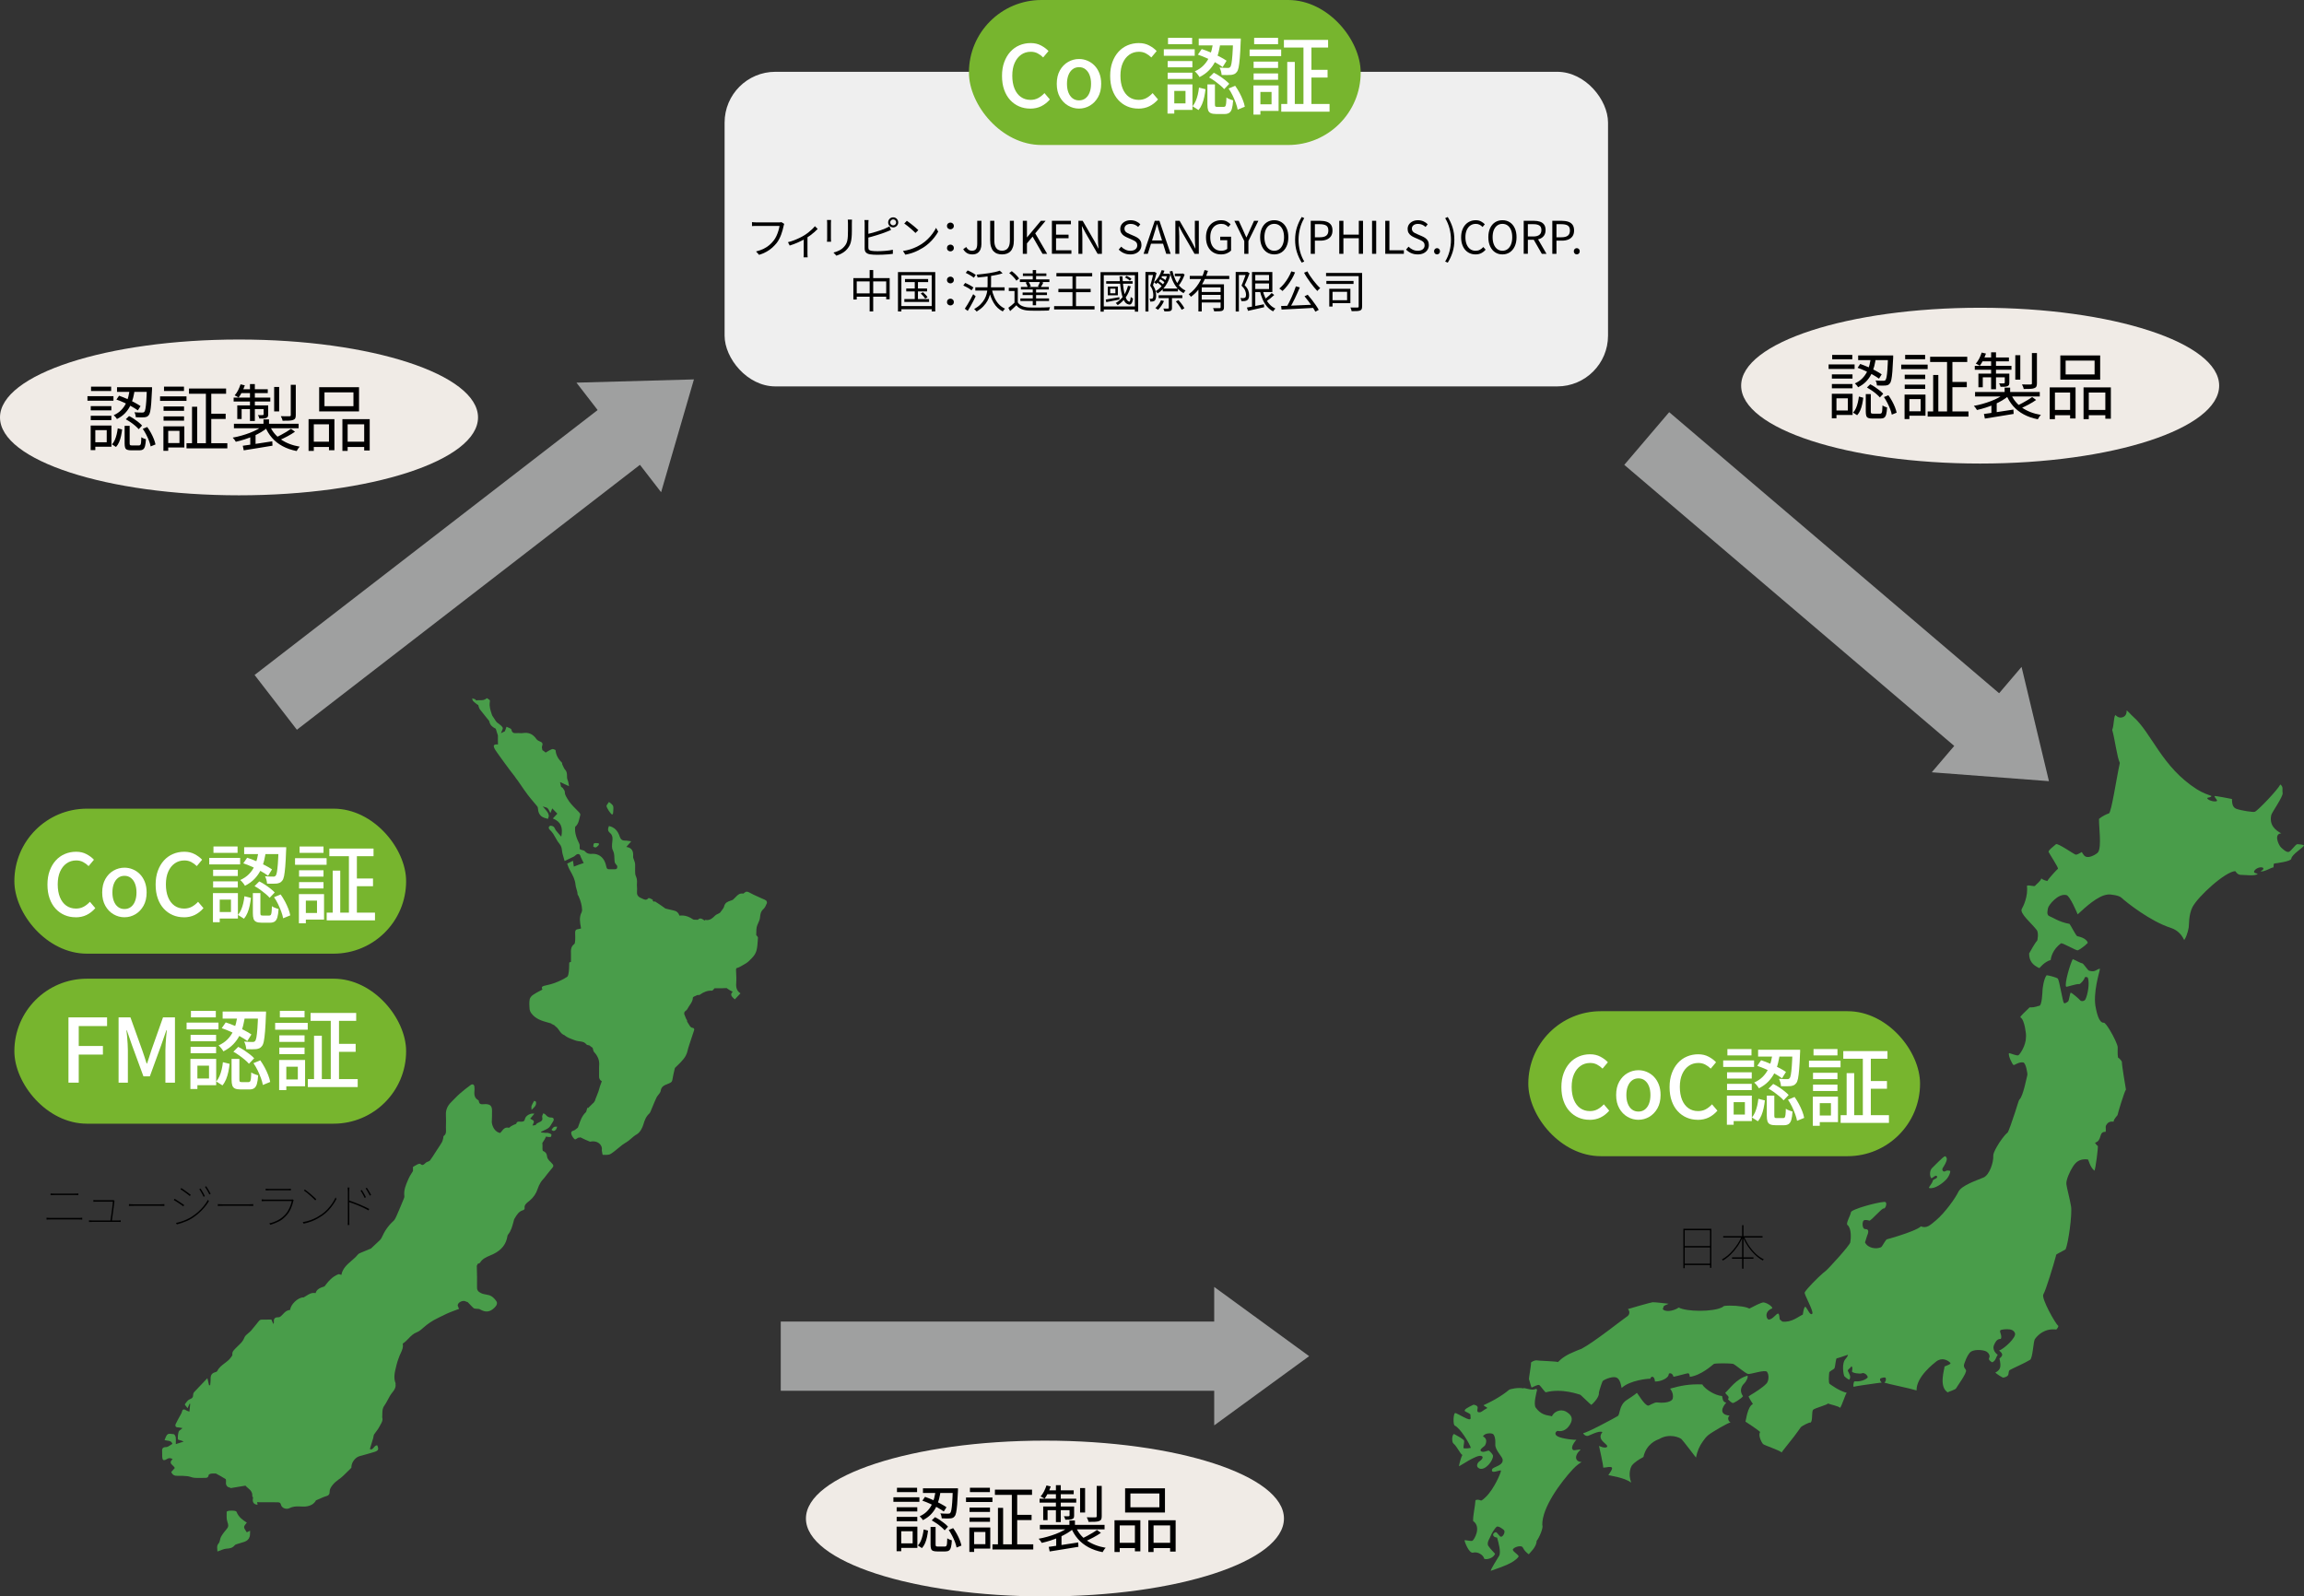 <?xml version="1.0" encoding="UTF-8"?><svg id="_レイヤー_2" xmlns="http://www.w3.org/2000/svg" viewBox="0 0 1523.08 1055.47"><rect x="0" y="0" width="1523.08" height="1055.47" fill="#333333" stroke="none"/><defs><style>.cls-1{fill:#fff;}.cls-2{fill:#77b52e;}.cls-3{fill:#f0ebe6;}.cls-4{fill:#efefef;}.cls-5{fill:#499d4a;}.cls-6{fill:#9fa0a0;}</style></defs><g id="_レイヤー_50"><rect class="cls-4" x="479" y="47.47" width="584" height="208" rx="33.57" ry="33.57"/><rect class="cls-6" x="516.12" y="873.74" width="307.46" height="45.76"/><polygon class="cls-6" points="865.42 896.62 802.66 850.86 802.66 942.38 865.42 896.62"/><ellipse class="cls-3" cx="690.77" cy="1003.97" rx="158" ry="51.5"/><path class="cls-5" d="M1403.1,474.23c-2.74.84-4.37-1.3-4.77-1.52-1.17,1.88-.84,7.03-2.04,9.84,1.77,6.1,3.19,18.08,5.05,21.87-2.23,10.04-5.59,32.9-7.24,33.36-1.64.48-4.61,1.96-6.53,3.63-.09,5.53,1.76,18.36-.53,21.89-.8,1.25-4,3.09-6.45,3.31-2.66.23-3.43-1.8-4.4-3.27-1.57.77-3.08,1.92-4.14,1.67-1.06-.25-11.87-7.86-12.95-6.85-1.07,1.01-5.3,4.06-4.84,5.14.47,1.08,6.81,10.68,6.16,11.1-.65.41-6.54,6.84-6.98,8.06-1.24-.22-3.17-.86-4-1.71-.58,2.08-3.75,4.18-4.09,4.83-.47.87-4.2-.77-5.44.07.93,6.93-2.47,13.76-3.33,15.17-1.82,2.89,6.24,9.4,9.86,14.09,1.28,1.66.65,7.01.01,7.34-.64.35-4.05,6.19-5.06,8.1-.09,4.81,2.32,7.8,6.79,9.73,0,0,3.32-4.28,7.45-5.37.23-2.05,1.39-6.96,6.74-10.99.93-.7,10,4.88,11.2,4.57.87-.23,4.57-2.75,6.58-4.91-.78-3.19-6.05-4.24-6.92-4.42-.86-.2-4.2-7.01-5.17-8.15-6.88-1.21-11.13-4.32-13.2-5.06-2.08-.74-1.38-3.59-.97-5.46.41-1.87,6.6-9.84,12.16-8.51,2.27.53,6.85,11.32,7.42,12.74,5.13-4.71,13.29-12.43,19.95-13.12,2.01-.22,7.37.66,8.8,1.97,3.96,3.62,19.56,15.83,32.6,20,6.29,2.01,8.28,6.7,9.08,8.14.96-1.18,2.28-4.54,2.96-8.18.3-1.62-.13-8.49,2.5-13.61,3.62-7.02,21.67-23.49,28.28-23.77,1.52,2.17,2.66,2.53,4.52,2.49,2.1-.04,8.37.93,10.33-.61-.44-.52-2.95-.45-2.35-1.87.6-1.4,3.14-2.79,5.03-2.5,1.9.29,1.03,1.88-.78,2.41,1.34,1.25,7.36-2.47,8.16-2.3.79.18.09-2.6.95-2.69.86-.08,10.97-1.31,11.17-3.13.38-3.05,8.28-7.41,8.4-8.89-1.38-.61-3.09-.6-4.31-.74-1.23-.13-4.23,4.8-5.84,5.14-1.61.34-4.13-2.17-5.09-3.06-1.54-1.43-4.93-8.98.23-9.23-3.67-1.95-8.06-5.24-6.63-12.07.36-1.74,7.98-12.32,7.53-14.65-.45-2.34.71-3.83-1.51-5.62-2.06,3.94-14.44,16.74-16.71,18.02-1.04.58-9.52-.84-12.36-1.89-2.84-1.05-2.82-4.22-2.93-6.51-1.75-.31-10.08-2.05-11.55-1.95.13,1.28,2.71,3.11,1.25,3.45-2.88.66-7.79-2-5.35-2.44,1.14-.21,2.05-.39,2.08-1.08-1.82-.69-5.59-1.87-9.5-4.33-23.37-14.78-29.94-37.36-42.36-48.2-1.52-1.32-4.15-4.52-4.18-3.82-.01.7.06,3.47-2.75,4.35Z"/><path class="cls-5" d="M1140.48,920.82c1,1.78,3.18,2.44,1.8,4.22.66.86,2.43,2.61,3.43,2.56.56-.03,5.42-2.88,6.53-4.5-3.27-4.64.29-7.99.9-8.56.88-.82,2.85-4.05,2.01-5.01-7.6,2.1-11.91,9.05-14.66,11.28Z"/><path class="cls-5" d="M1286.82,779.56c1.45-1.67,2.56-4.21,2.39-5.44-1.42-.25-2.14-.48-3.3.25-1.16.73-2.58-.75-1.56-2.3.78-1.2,2.41-3.63,2.63-5.7.06-.67-.65-2.21-1.43-1.87-1.34.58-7.05,6.5-8.24,7.65-2.47,2.37-1.17,7.08-.4,6.83.77-.26,2.79-2.38,3.48-1.38,1.04,1.53-2.45,1.99-2.62,2.84-.44,2.21-3.32,4.79-2.47,5.01,3.63.95,9.38-3.45,11.51-5.9Z"/><path class="cls-5" d="M1365.84,652.35c.22.4,6.85-2.04,8.68-1.73.61.1,3.28-2.63,3.61-4.31.09-.48,1.79-.62,2.1.26,1.21,3.44-.06,10.81-1.57,14.02-.69,1.47-2.89,1.6-3.49.8-.52-.71-5.76-5.31-6.31-5.07-.53.23-1.09,5.48-1.78,5.84-.57.31-1.82,1.54-2.67,1-.87-.55-2.95-14.85-4.09-16.16-.64-.74-5.76-2.09-7.37-2.23-2,2.48-2.67,9.01-2.71,9.68-.09,1.66-.36,10.61-2.27,10.55-.69-.03-2.43,1.18-6.24,1-1.57,1.67-7.23,6.59-6.02,6.66,1.43.9,2.36,3.8,2.94,6.7.53,2.57.81,5.13.64,6.36-.02,5.7-4.06,11.39-4.96,11.93-1.06.61-5.07-1.28-6.25-1.4-.79,1.43,2.3,7.72,3.02,7.89.74.16,3.41-2.19,6.41-1.7,1.66.26,3.01,7.5,2.66,8.47-.36.99-2.74,14.02-5.22,16.05-.43.36-1.43,4.07-2.83,8.33-1.96,6-4.45,13.11-4.98,13.52-2.04,1.57-5.18,5.91-7.28,9.67-1.34,2.38-2.25,4.5-2.18,5.55.25,4.57-2.56,12.81-6.46,14.48-3.91,1.66-14.56,5.17-16.58,9.4-2.1,4.37-8.84,13.79-14.74,18.83-4.3,3.65-6.33,5.48-10.07,4.08-1.96,1.89-9.03,4.45-14.73,6.26-3.92,1.26-7.2,2.17-7.62,2.24-1.04.2-3.18,4.92-4.01,5.29-3.17,1.41-8.62.74-10.59-3.19l1.25-3.97c1.01-2.37,1.7-4.91-1.01-4.84-2.3.06-2.21-5.08-1-5.76,1-.56,2.95-.05,3.59.18,1.05.37,8.36-8.46,9.54-8.06,1.18.41,2.89-4.47.45-4.35-5.02.26-21.98,4.93-22.13,6.88-.16,1.95-3.58,7.37-2.27,8.42,2.79,2.23,2.3,9.38,1.82,11.54-.48,2.15-14.86,17.87-16.3,18.86-.44.3-1,.75-1.78,1.43-3.74,3.27-10.63,10.23-12.02,12.72-.61,1.12,6.35,12.94,4.94,14.17-1.41,1.24-2.78-2.88-4.54-4.81-1.47,1.5-1.3,4.26-1.69,5.33-2.8,1.15-7.22,5.35-13.48,4.61l-1.73-1.43c-.19-1.52-.29-3.98-1.17-3.87-1.23.14-3.43,3.74-5.94,3.96-1.69.14-3.39-5.24,1.91-7.31,1.34-.52-2.73-3.67-5.39-4.02-1.48-.19-6.72,2.66-9.5,4.06-.39-.2-.87-.41-1.41-.59-3.78-1.2-11.07-1.69-15.33-1.12-.39.34-.77.6-1.32.89-6.2,3.14-23.54,2.93-28.59.15-4.32,2.81-9.38,2.82-10.59,1.04l.67-1.97c.83-.73,1.88-.88,3.21-1.58-.91-.1-9.38-1.14-10.62-1-1.25.15-14.99,4.04-16.3,4.52,1.71,1.71.95,4.13-.82,5.07-1.27.67-21.66,16.96-29.94,21.23-1.61.51-2.91,1.16-4.2,1.67-5.54,2.21-8.69,4.4-11.29,7.06-.8-.53-13.17-.84-14.31-1.14-.61-.16-3.78,1.02-3.52,1.78.25.76-1.47,10.19-1.34,10.57.3.94,1.12,4.2,1.73,5.66,1.73-.79,4.23-2.09,5.06-1.69.82.39,3.83,4.95,4.38,4.8,10.72-2.89,22.23,1.56,22.64,1.58.42.03,6.45,6.18,7.45,6.76,4.15-3.71,5.1-6.64,4.97-7.65-.09-.64.79-3.45,1.52-5.57.41-1.21.79-2.23.9-2.4.48-.88,5.75-3.22,8.59-2.65,2.84.56,3.47,4.52,4.04,7.08,5.4-5.16,17.8-6.25,18.91-6.09.66-2.22,2.93-1.73,3.1,1.78,3.01.28,8.99-1.86,9.1-4.78.04-1.06,2.61-.97,3.11,1.62.38.25,8.66-2.22,9.51-2.24,1.1-.03,1.21,1.27,1.32,2.36,7.55-1.01,14.86-7.77,15.79-8.48.93-.71,11.29-.47,12.7-.15,1.4.32,8.3,6.47,10.08,6.72,1.78.25,11.19-3.06,12.48-1.41,1.44,1.84,1.22,6.08-.36,7.74-2.66,2.77-7.12,5.54-10.56,7.62-.52.31-.83.64-1.3.91.43,1.22,2.57,4.52,2.88,5.02-3.52,1.56-4.5,10.4-4.91,11.63,1.26.71,9.42,6.27,9.71,6.9-1.57,2.17,1.05,7,1.84,7.88.79.88,11.77,4.4,12.3,5.65.93-1.45,5.02-6.38,8.36-10.71,2.01-2.59,3.62-5.08,4.44-6.11.48-.59,5.28-3.24,6.35-3,1.64-.95.53-7.35,1.78-8.49,1.23-1.13,9.64-3.28,9.69-4.13,1.36.64,7.23,1.73,8.07,2.89,1.1-1.12,3.57-9.28,4.41-9.93-5.11-1.3-10-5.01-11.28-5.87-1-.67-.4-6.41-.31-7.45.09-1.04,3.01-2.06,3.45-2.91.65-1.23.82-6.79,1.65-6.61.19.04,1.78-.47,3.37-1.01,1.73-.59,3.49-1.22,3.93-1.32,0,.64-.92,2.06-1.42,2.55-3.14,3.13-1.43,11.26-.93,11.71.56.5,1.74,1.62,3.18,2.26,1.45-1.92.04-3.84-.86-5.76-.48-1.07,1.78-1.75,2.25-3.19.8.56.84,1.23.44,3.43-.18,1.05,5.42,1.85,6.55,1.26,1.12-.6,3.4.65,3.87,2.52.13.47-2.91,3.18-8.63,2.83-.84-.05-1.09,3.35-.71,3.57,1.19-.38,9.9-1.66,15.09-2.35,1.61-.22,2.91-.38,3.5-.43-1.44-1.26-1.4-2.67-.51-2.89.23-.05,2.88-1.08,3.18.03.36,1.36-.36,2.38-.92,2.91,1.97.76,16.81,3.72,21.27,5.14-.3-8.97,11.46-17.87,12.81-18.98,3.81-3.13,7.71-1.11,9.47.69.87.91-2.4,1.78-3.81,2.46.13,1.62-4.06,13.22,2.13,17.15.56-.58,5.22-1.82,5.55-2.74.35-.91,7.35-10.16,6.5-12.04-.43-.95-1.48-1.47-1.34-3.35.05-.63.41-1.29.71-2.15.87-2.58,2.49-5.85,4.13-6.79,2.79-1.62,8.29-.97,9.97.01,2.03,1.2,2.44,3.15,1.95,4.02-.81,1.49.74,2.5,1.97,3.15,2.53-1.27,2.27-3.28,3.65-5.03-.58-.19-4.14-3.15-2.35-6.73.61-1.23,1.54-3.8,4.32-3.74,1.36-2.28-1.83-5.44.31-5.97,1.48-.38,2.83-.42,4-.43,2.56,0,4.35.71,5.07,2.62,1.08,2.78-7.29,10.48-10.51,11.48,3.05,2.36,2.39,3.55.25,5.26,1.18,5.11,1.01,7.41-2.74,9.33,1.09,1.05,4.83,3.45,5.39,3.32,4.78-1.02,2.62-3.16,4.02-4.93,3.14-1.76,9.67-4.44,13.54-6.82,1.92-1.2,2.08-12.17,3.3-13.82,1.93-2.63,6.4-7.16,14.1-6.23,1.04-1.11,1.65-2.34,1.17-2.58-1.45-.75-11.42-18.18-9.72-20.76,1.52-2.28,6.83-19.78,8.16-24.86.17-.64.27-1.11.29-1.3.04-.24,4.68-2.56,6.21-3.5,1.8-3.93,4.46-23.02,3.62-28.43-.38-2.41-1.15-5.76-1.86-8.75-.57-2.49-1.1-4.71-1.24-6-.27-2.7,2.31-8.5,4.32-11.51,1.84-2.78,4.09-5.4,9.86-4.78.55.06,1.2,4.8,4.34,7.46.77-.73,2.67-16.28,2.27-16.37-.4-.09-1.67-1.61-1.84-2.13,4.98-1.51,2.17-7.28,6.77-7.18.78.03-.03-3.23.47-4.17,1.54-3.05,3.81-2.62,5.01-2.57.25-2.13,2.71-4.02,2.7-4.59-.01-.57,4.41-15.31,5.49-16.64-.29-1.84-2.71-15.72-2.7-18.43-.57-1.03-1.57-2.14-2.54-2.72-.47-2.32-.13-5.87-.21-6.84-.14-1.88-2.69-7.14-5.1-11.15-1.72-2.88-3.4-5.11-4.09-5.05-3.45.27-4.84-7.76-5.23-9.46-2.31-9.98,2.54-24.29,2.7-26.27-2.34.32-3.05,2.61-7.23,1.32-.95-.29-3.7-4.89-4.55-4.88-.84.03-5.62-2.65-6.23-2.74-1.71,3.18-5.53,16.13-4.4,18.18Z"/><path class="cls-5" d="M1121.14,963.7c.82-4.29,2.37-7.73,4.53-10.72,1.06-1.5,2.11-2.97,3.65-4.2,2.57-2.08,13.09-8.19,14.77-8.38-1.04-.11-2.76-2.84-.73-4.48-7.6-.71-4.57-6.01-2.19-8.57-2.72-.44-2.36-3.21-2.76-4.37-1.25-.12-2.49-.44-3.7-.88-4.81-1.74-8.97-5.46-9.34-6.79-8.75-.36-14.44.86-21.33,2.77.44.53,2.43,3.15,1.77,6.45-.12.6-.62,1.34-1.95,1.95-1.62.73-4.42,1.23-8.58.73-1.51-.17-5.26,2.22-5.72,2.14-2.63-.43-6.51-7.53-7.5-8.46-.96,1.01-5.45,3.92-6.76,4.78-5.06,3.31-4.27,9.46-5.84,10.52-1.58,1.06-21.2,11.6-22.9,11.28.48,1.25,1.74,2,3,1.88,1.04-.1,7.19-3.7,9.75-2.56-4.48,5.44,4.5,8.14,3,9.82-1.19,1.31-5.27-.66-5.27-.66,0,0,2.93,12.85,2.79,14.35.97.06,2.36-.29,3.59-.4.87-.08,1.69-.04,2.14.36.77.67-1.71,4.17-2.37,4.94,1.62.65,10.26,1.5,15.13,5-2.35-6.27-.01-10.74.53-11.38,2-2.41,4.58-3.87,7.55-5.53,1.88-8.56,8.43-11.13,10.26-11.79,7.01-4.2,13.9-.99,14.94.01,1.05,1.01,9.07,11.59,9.56,12.19Z"/><path class="cls-5" d="M1045.63,966.59c-4.14-.05-5.44-3.78-.91-8.03.79-.74-4.06.58-4.69.15-2.76-1.89,2.66-7.31,2-6.9-.65.42-9.14-.54-12.19-2.07-3.05-1.53-1.01-3.78-.03-3.69,1.88.43,5.28.2,7.93-4.02,2.63-4.21.95-6.73-2.43-8.69-3.79-2.19-8.2.12-9.4,3.05-1.35-.52-3.36-.41-5.68-1.47-1.57-.7-3.32-1.95-5-4.23-1.67-2.3.47-9.96.79-11.41.16-.67-.29-1.28-1-.93-2.62,1.34-7.49-1.28-8.1-.43-3.02-.71-8.55.31-9.37.99-6.86,5.78-16.96,10.23-16.75,10.06-.41.32,2.23,1.49,2.44,1.92-1.53.78-2.65,1.63-3.41,2.15-.75.53-1.15.71-2.06.69-1.5-.06-1.23-1.27-.95-2.83.27-1.56-1.95-2.16-2.75-2.19-4.06,1.9-6.7,3.42-5.57,4.37.55.44,3.71,1.54,3.57,2.45-.17,1.03.57,2.34-.29,2.78-.42.22-1.3-.03-2.45-.54-2.87-1.25-7.06-3.88-7.5-3.53-1.13.93-1.27,7.21-.3,8.21,3.76,1.58,9.82,11.76,10.81,14.8-1.62.29-2.54.47-4.61.29-.73-.06.23-3.13.19-4.83-.03-1.12-5.15-3.76-6.73-4.66-1.6.85-1.44,5.52-.38,6.33,2.34,1.77,4.75,7.44,5.94,7.49-.86,1.49-1.97,5.45-2.31,7.53.93-.14,11.47-7.68,14.7-6.83,2.4.64-.23,3.1-1.21,3.66-.97.56-2.83,3.49.05,4.67,3.8,1.56,9.08-5.06,8.99-8.38-.01-.93-1.84-2.75-2.56-3.34-.71-.58-4.17,1.79-5.54.08-.96-1.19,2.52-2.87,2.95-3.88.31-.71,1.96-4.13-1.47-5.67,1.09-2.51,5.94-2.36,6.8-1.47.54.56,1.56,2.12,1.34,6.83-.17,3.46,4.31,7.79,4.76,9.49,1.19,4.45-6.27,5.18-6.83,6.8-1.31,3.71,5.4.14,5.79.93.32.67-4.33,11.93-9.93,17.36-1.03,1.01-2.05,1.97-3.13,2.46-1.22-.6-3.35-.91-3.79-.04-.22,4.13-1.64,9.52-1.54,13.53,5.74,4.02.6,12.63-.49,13.09-1.09.46-5.23-.81-5.2-.24,0,.57,2.88,8.83,5.74,8.06,2.85-.77,6.64,1.32,7.36,4.15,2.34.69,6.27-.88,7.1-3.4-1.04-1.2-2.93-2.97-4.41-5.14-1.49-2.17,1.25-5.54,1.74-7.13.21-.67,2.21-4.39,3.83-5.63.83-.64,4.5,1.6,4.97,2.69s-.58,3.54-1.95,3.94c-1.36.4-2.7-3.39-3.92-2.96-2.4.84-1.99,3.32,1.08,3.53.96,3.3,2.71,9.71,1.34,12.07-.83,1.44-6.14,9.76-5.46,9.91,7.09-2.56,15-4.94,18.25-9.26.79-1.04-3.61-3.21-3.71-4.64-.1-1.43,5.59-3.62,6.64-1.41,1.06,2.22,2.78,3.57,3.87,4.37.61-.84,5.23-4.87,5.2-8.81,1.61-1.88,4.7-8.99,3.75-10.42-.31-11.76,12.49-28.67,20.26-37.06,2.76-3,5.24-4.31,5.79-4.75Z"/><path d="M518.43,148.01c-.1.22-.18.45-.25.69-.07.24-.13.51-.19.8-.16.79-.37,1.66-.63,2.61-.26.94-.57,1.92-.94,2.92-.37,1-.79,1.98-1.28,2.92-.49.94-1.02,1.79-1.59,2.55-.91,1.15-1.93,2.23-3.04,3.23-1.11,1-2.38,1.9-3.81,2.7-1.43.79-3.06,1.48-4.88,2.06l-2.03-2.23c1.95-.5,3.63-1.1,5.05-1.8,1.42-.7,2.67-1.51,3.74-2.43,1.07-.91,2.02-1.9,2.83-2.95.71-.89,1.33-1.92,1.86-3.07.53-1.15.96-2.31,1.31-3.47.35-1.16.59-2.22.73-3.17h-15.22c-.6,0-1.14.01-1.64.03-.5.02-.94.04-1.34.06v-2.62c.28.02.59.05.92.09.34.04.69.06,1.04.07.36.01.69.01,1.01.01h14.95c.22,0,.47,0,.74-.01.28,0,.56-.05.83-.13l1.82,1.16Z"/><path d="M520.87,160.13c1.31-.32,2.64-.73,3.98-1.25,1.34-.52,2.6-1.06,3.78-1.64,1.18-.58,2.17-1.11,2.96-1.61.95-.58,1.87-1.22,2.76-1.92.88-.7,1.7-1.41,2.46-2.13.75-.71,1.38-1.39,1.88-2.03l1.85,1.79c-.56.62-1.26,1.3-2.1,2.04-.84.74-1.76,1.48-2.75,2.22-.99.73-2.02,1.42-3.07,2.06-.62.38-1.33.77-2.14,1.19s-1.68.83-2.59,1.25c-.91.42-1.87.82-2.87,1.21-1,.39-2,.73-2.99,1.03l-1.13-2.2ZM531.32,156.97l2.47-.6v11.14c0,.3,0,.62.02.97,0,.35.02.67.04.97.02.3.05.53.09.69h-2.74c.02-.16.04-.39.06-.69.02-.3.03-.62.04-.97,0-.35.01-.67.01-.97v-10.54Z"/><path d="M549.4,145.45c-.02.28-.04.62-.07,1.01-.03.4-.04.77-.04,1.13v9.95c0,.38.01.78.04,1.21s.05.78.07,1.06h-2.74c.04-.24.07-.57.1-1s.04-.86.04-1.3v-9.92c0-.26-.01-.61-.03-1.06-.02-.45-.05-.81-.09-1.09h2.71ZM563.22,145.21c-.02.38-.04.78-.06,1.21-.02.43-.03.89-.03,1.38v4.83c0,1.79-.06,3.31-.19,4.56-.13,1.25-.32,2.32-.57,3.2-.25.88-.57,1.66-.97,2.34-.4.67-.86,1.33-1.4,1.97-.64.75-1.37,1.42-2.19,1.98s-1.66,1.04-2.52,1.43c-.85.39-1.65.7-2.38.94l-1.94-2.06c1.37-.34,2.67-.82,3.89-1.44s2.3-1.46,3.23-2.52c.54-.62.97-1.25,1.3-1.89.33-.65.58-1.36.74-2.16.17-.79.28-1.72.34-2.77.06-1.05.09-2.28.09-3.69v-4.71c0-.5-.02-.96-.04-1.38-.03-.43-.06-.83-.1-1.21h2.8Z"/><path d="M574.18,145.48c-.04.34-.07.72-.1,1.15-.03.43-.04.85-.04,1.27v15.73c0,.75.16,1.28.49,1.56.33.29.86.5,1.59.64.48.08,1.07.14,1.77.18.7.04,1.42.06,2.16.06.79,0,1.65-.02,2.56-.06.91-.04,1.84-.1,2.78-.18.94-.08,1.83-.18,2.67-.3.83-.12,1.56-.26,2.17-.42v2.71c-.85.14-1.88.25-3.08.34-1.2.09-2.43.16-3.69.21-1.26.05-2.44.07-3.53.07-.87,0-1.73-.03-2.58-.07-.84-.05-1.57-.12-2.19-.22-1.15-.2-2.04-.59-2.65-1.18-.62-.59-.92-1.48-.92-2.7v-16.38c0-.26,0-.53-.01-.8-.01-.28-.03-.56-.06-.85-.03-.29-.06-.54-.1-.76h2.77ZM572.93,154.86c.89-.2,1.88-.44,2.96-.73,1.08-.29,2.18-.6,3.31-.94,1.12-.34,2.21-.69,3.28-1.07,1.06-.38,2.02-.75,2.87-1.13.46-.2.9-.41,1.34-.63.44-.22.86-.46,1.28-.71l1.04,2.38c-.42.18-.88.37-1.38.58s-.98.4-1.41.58c-.93.38-1.97.76-3.11,1.16s-2.32.78-3.53,1.15c-1.21.37-2.39.71-3.53,1.03-1.14.32-2.18.59-3.11.8v-2.47ZM587.11,147.05c0-.62.15-1.18.45-1.7.3-.52.7-.92,1.21-1.22s1.07-.45,1.68-.45,1.18.15,1.68.45c.51.3.91.71,1.21,1.22.3.52.45,1.08.45,1.7s-.15,1.15-.45,1.65-.7.91-1.21,1.21c-.51.3-1.07.45-1.68.45s-1.18-.15-1.68-.45-.91-.7-1.21-1.21c-.3-.51-.45-1.06-.45-1.65ZM588.48,147.05c0,.54.19.99.57,1.37.38.38.84.57,1.4.57s1-.19,1.38-.57c.39-.38.58-.83.58-1.37s-.19-1.03-.58-1.41c-.39-.39-.85-.58-1.38-.58s-1.02.19-1.4.58c-.38.39-.57.86-.57,1.41Z"/><path d="M596.91,165.94c1.75-.26,3.34-.62,4.78-1.07,1.44-.46,2.76-.97,3.95-1.55,1.19-.58,2.25-1.15,3.19-1.73,1.53-.95,2.94-2.05,4.23-3.29,1.29-1.24,2.42-2.53,3.4-3.86.97-1.33,1.75-2.6,2.32-3.81l1.43,2.53c-.68,1.23-1.51,2.48-2.5,3.75-.99,1.27-2.11,2.49-3.37,3.66-1.25,1.17-2.63,2.23-4.14,3.19-.99.62-2.08,1.22-3.26,1.82-1.18.6-2.47,1.14-3.87,1.62s-2.92.88-4.57,1.18l-1.58-2.44ZM599.47,145.98c.54.36,1.15.8,1.85,1.33.69.53,1.4,1.08,2.13,1.67.72.59,1.4,1.16,2.04,1.71.63.56,1.16,1.04,1.58,1.46l-1.88,1.88c-.38-.38-.86-.84-1.46-1.4-.6-.56-1.25-1.14-1.97-1.74-.71-.6-1.42-1.18-2.11-1.73-.7-.55-1.32-1-1.88-1.36l1.7-1.82Z"/><path d="M628.27,151.61c-.6,0-1.12-.2-1.58-.61-.46-.41-.68-.95-.68-1.62s.23-1.22.68-1.62c.46-.41.98-.61,1.58-.61s1.12.2,1.58.61c.46.41.69.95.69,1.62s-.23,1.22-.69,1.62c-.46.41-.98.61-1.58.61ZM628.27,166.2c-.6,0-1.12-.2-1.58-.61-.46-.41-.68-.95-.68-1.62s.23-1.25.68-1.65c.46-.41.98-.61,1.58-.61s1.12.2,1.58.61c.46.41.69.96.69,1.65s-.23,1.22-.69,1.62c-.46.41-.98.61-1.58.61Z"/><path d="M642.77,168.2c-1.39,0-2.58-.29-3.56-.88s-1.8-1.44-2.46-2.58l1.97-1.43c.5.89,1.06,1.53,1.68,1.91.63.38,1.33.57,2.1.57,1.19,0,2.07-.36,2.65-1.09.58-.72.86-1.91.86-3.56v-15.16h2.77v15.43c0,1.25-.21,2.39-.62,3.42-.42,1.03-1.07,1.85-1.95,2.46-.88.61-2.03.91-3.44.91Z"/><path d="M662.4,168.2c-1.11,0-2.14-.16-3.1-.48s-1.78-.84-2.49-1.58c-.71-.73-1.26-1.71-1.65-2.92-.4-1.21-.6-2.68-.6-4.41v-12.84h2.74v12.9c0,1.75.23,3.12.69,4.12.46,1,1.07,1.72,1.83,2.14.76.43,1.62.64,2.58.64s1.85-.21,2.62-.64c.77-.43,1.4-1.14,1.86-2.14.47-1,.7-2.38.7-4.12v-12.9h2.65v12.84c0,1.73-.19,3.2-.58,4.41s-.94,2.18-1.65,2.92c-.71.73-1.55,1.26-2.5,1.58s-1.99.48-3.1.48Z"/><path d="M676.13,167.81v-21.83h2.74v10.96h.06l9.14-10.96h3.13l-6.85,8.28,7.89,13.55h-3.07l-6.55-11.38-3.75,4.47v6.91h-2.74Z"/><path d="M695.37,167.81v-21.83h12.57v2.32h-9.83v6.85h8.28v2.35h-8.28v7.95h10.16v2.35h-12.9Z"/><path d="M712.91,167.81v-21.83h2.8l7.98,13.76,2.35,4.5h.15c-.1-1.09-.19-2.23-.27-3.42-.08-1.19-.12-2.35-.12-3.48v-11.35h2.62v21.83h-2.83l-7.95-13.79-2.35-4.47h-.12c.06,1.09.13,2.21.21,3.35.08,1.14.12,2.29.12,3.44v11.47h-2.59Z"/><path d="M747.16,168.2c-1.55,0-2.97-.29-4.27-.86-1.3-.58-2.42-1.36-3.35-2.35l1.64-1.91c.77.81,1.69,1.47,2.74,1.97,1.05.5,2.14.74,3.28.74,1.45,0,2.58-.33,3.38-.98s1.21-1.51,1.21-2.56c0-.77-.16-1.39-.49-1.85-.33-.46-.76-.84-1.31-1.15-.55-.31-1.17-.61-1.86-.91l-3.13-1.37c-.68-.3-1.35-.67-2.04-1.13-.69-.46-1.26-1.05-1.71-1.79-.46-.73-.69-1.63-.69-2.68,0-1.13.3-2.13.89-2.99s1.41-1.54,2.44-2.04c1.03-.5,2.21-.74,3.54-.74s2.52.25,3.62.74,2.03,1.14,2.78,1.94l-1.43,1.76c-.68-.62-1.41-1.11-2.22-1.47-.8-.37-1.72-.55-2.75-.55-1.23,0-2.22.28-2.96.85s-1.12,1.34-1.12,2.31c0,.71.18,1.3.55,1.76.37.46.83.82,1.38,1.1.56.28,1.12.55,1.7.8l3.1,1.34c.83.36,1.59.78,2.28,1.28.69.5,1.23,1.11,1.62,1.85.4.73.6,1.64.6,2.71,0,1.15-.3,2.2-.89,3.14-.6.94-1.45,1.69-2.56,2.23s-2.43.82-3.96.82Z"/><path d="M755.98,167.81l7.39-21.83h3.07l7.42,21.83h-2.92l-3.81-12.21c-.4-1.25-.77-2.48-1.13-3.68-.36-1.2-.71-2.44-1.07-3.71h-.12c-.34,1.27-.69,2.51-1.06,3.71-.37,1.2-.74,2.43-1.12,3.68l-3.87,12.21h-2.77ZM759.82,161.14v-2.17h10.07v2.17h-10.07Z"/><path d="M776.98,167.81v-21.83h2.8l7.98,13.76,2.35,4.5h.15c-.1-1.09-.19-2.23-.27-3.42-.08-1.19-.12-2.35-.12-3.48v-11.35h2.62v21.83h-2.83l-7.95-13.79-2.35-4.47h-.12c.06,1.09.13,2.21.21,3.35.08,1.14.12,2.29.12,3.44v11.47h-2.59Z"/><path d="M807.09,168.2c-1.93,0-3.63-.45-5.11-1.34-1.48-.89-2.64-2.18-3.48-3.87-.84-1.69-1.27-3.71-1.27-6.08,0-1.77.25-3.35.74-4.75.5-1.4,1.2-2.59,2.1-3.56.9-.97,1.96-1.72,3.17-2.23,1.21-.52,2.54-.77,3.99-.77,1.53,0,2.8.28,3.81.85s1.84,1.18,2.47,1.83l-1.49,1.79c-.56-.58-1.21-1.06-1.95-1.46-.74-.4-1.66-.6-2.75-.6-1.47,0-2.75.36-3.84,1.07-1.09.71-1.94,1.73-2.53,3.05-.6,1.32-.89,2.88-.89,4.69s.28,3.44.85,4.78,1.39,2.37,2.49,3.1c1.09.73,2.41,1.09,3.96,1.09.77,0,1.51-.11,2.22-.34.7-.23,1.28-.54,1.71-.94v-5.72h-4.65v-2.29h7.18v9.17c-.71.73-1.65,1.34-2.81,1.82s-2.47.71-3.92.71Z"/><path d="M822.54,167.81v-8.46l-6.55-13.37h2.92l2.83,6.17c.36.81.7,1.61,1.04,2.38.34.77.71,1.58,1.1,2.41h.12c.4-.83.77-1.64,1.13-2.41.36-.77.71-1.57,1.07-2.38l2.8-6.17h2.86l-6.58,13.37v8.46h-2.74Z"/><path d="M842.35,168.2c-1.83,0-3.44-.46-4.84-1.38-1.4-.92-2.5-2.24-3.29-3.95-.79-1.71-1.19-3.72-1.19-6.05s.4-4.35,1.19-6.03c.79-1.68,1.89-2.96,3.29-3.86,1.4-.89,3.01-1.34,4.84-1.34s3.44.45,4.84,1.35c1.4.9,2.5,2.19,3.29,3.86.79,1.67,1.19,3.67,1.19,6.02s-.4,4.34-1.19,6.05c-.79,1.71-1.89,3.02-3.29,3.95-1.4.92-3.01,1.38-4.84,1.38ZM842.35,165.79c1.31,0,2.45-.37,3.42-1.1.97-.73,1.73-1.78,2.26-3.13.54-1.35.8-2.93.8-4.74s-.27-3.4-.8-4.72c-.54-1.32-1.29-2.33-2.26-3.04-.97-.7-2.11-1.06-3.42-1.06s-2.43.35-3.41,1.06c-.98.71-1.74,1.72-2.28,3.04-.54,1.32-.8,2.89-.8,4.72s.27,3.39.8,4.74c.54,1.35,1.29,2.39,2.28,3.13.98.73,2.12,1.1,3.41,1.1Z"/><path d="M860.52,173.65c-1.37-2.22-2.44-4.56-3.22-7.01-.77-2.45-1.16-5.15-1.16-8.09s.39-5.61,1.16-8.07c.77-2.46,1.85-4.8,3.22-7.03l1.67.77c-1.27,2.12-2.22,4.41-2.84,6.86-.62,2.45-.94,4.94-.94,7.46s.31,5.04.94,7.49c.63,2.45,1.57,4.74,2.84,6.86l-1.67.74Z"/><path d="M866.47,167.81v-21.83h6.22c1.63,0,3.06.2,4.29.61,1.23.41,2.18,1.08,2.86,2.01.67.93,1.01,2.19,1.01,3.78s-.34,2.79-1.01,3.78c-.67.99-1.62,1.73-2.83,2.22-1.21.49-2.61.73-4.2.73h-3.6v8.7h-2.74ZM869.21,156.88h3.25c1.91,0,3.33-.36,4.26-1.07.93-.71,1.4-1.86,1.4-3.42s-.48-2.68-1.44-3.28-2.41-.89-4.33-.89h-3.13v8.67Z"/><path d="M885.33,167.81v-21.83h2.74v9.14h10.19v-9.14h2.77v21.83h-2.77v-10.31h-10.19v10.31h-2.74Z"/><path d="M907.01,167.81v-21.83h2.74v21.83h-2.74Z"/><path d="M915.74,167.81v-21.83h2.74v19.48h9.56v2.35h-12.3Z"/><path d="M937.12,168.2c-1.55,0-2.97-.29-4.27-.86-1.3-.58-2.42-1.36-3.35-2.35l1.64-1.91c.77.81,1.69,1.47,2.74,1.97,1.05.5,2.14.74,3.28.74,1.45,0,2.58-.33,3.38-.98.8-.66,1.21-1.51,1.21-2.56,0-.77-.16-1.39-.49-1.85-.33-.46-.76-.84-1.31-1.15-.55-.31-1.17-.61-1.86-.91l-3.13-1.37c-.67-.3-1.36-.67-2.04-1.13-.68-.46-1.26-1.05-1.71-1.79-.46-.73-.68-1.63-.68-2.68,0-1.13.3-2.13.89-2.99s1.41-1.54,2.44-2.04c1.03-.5,2.21-.74,3.54-.74s2.52.25,3.62.74c1.1.5,2.03,1.14,2.79,1.94l-1.43,1.76c-.67-.62-1.42-1.11-2.22-1.47-.8-.37-1.72-.55-2.75-.55-1.23,0-2.22.28-2.96.85-.74.57-1.12,1.34-1.12,2.31,0,.71.18,1.3.55,1.76.37.46.83.82,1.38,1.1.56.28,1.12.55,1.7.8l3.1,1.34c.83.36,1.59.78,2.28,1.28.69.5,1.23,1.11,1.62,1.85.4.73.6,1.64.6,2.71,0,1.15-.3,2.2-.89,3.14-.6.94-1.45,1.69-2.56,2.23-1.11.55-2.43.82-3.96.82Z"/><path d="M949.96,168.2c-.54,0-1-.19-1.38-.58-.39-.39-.58-.88-.58-1.47,0-.64.19-1.14.58-1.52.39-.38.85-.57,1.38-.57s1,.19,1.38.57c.39.38.58.88.58,1.52,0,.6-.19,1.09-.58,1.47-.39.39-.85.58-1.38.58Z"/><path d="M957.04,173.65l-1.7-.74c1.29-2.12,2.25-4.41,2.89-6.86.64-2.45.95-4.95.95-7.49s-.32-5.01-.95-7.46c-.64-2.45-1.6-4.74-2.89-6.86l1.7-.77c1.39,2.22,2.47,4.57,3.23,7.03.76,2.46,1.15,5.15,1.15,8.07s-.38,5.63-1.15,8.09c-.76,2.45-1.84,4.79-3.23,7.01Z"/><path d="M975.39,168.2c-1.35,0-2.61-.25-3.77-.76-1.16-.51-2.17-1.25-3.02-2.22-.85-.97-1.52-2.16-2-3.56s-.71-2.98-.71-4.75.24-3.35.73-4.75,1.17-2.59,2.04-3.56c.87-.97,1.9-1.72,3.07-2.23,1.17-.52,2.45-.77,3.84-.77s2.5.27,3.51.82c1.01.55,1.84,1.17,2.47,1.86l-1.49,1.79c-.58-.62-1.23-1.11-1.97-1.49-.73-.38-1.57-.57-2.5-.57-1.37,0-2.57.36-3.6,1.07s-1.84,1.73-2.41,3.05c-.58,1.32-.86,2.88-.86,4.69s.28,3.44.83,4.78,1.34,2.37,2.35,3.1c1.01.73,2.21,1.09,3.6,1.09,1.03,0,1.96-.22,2.78-.66.82-.44,1.58-1.04,2.28-1.82l1.52,1.76c-.85.99-1.83,1.76-2.92,2.31s-2.35.82-3.78.82Z"/><path d="M993.2,168.2c-1.83,0-3.44-.46-4.84-1.38-1.4-.92-2.5-2.24-3.29-3.95-.79-1.71-1.19-3.72-1.19-6.05s.4-4.35,1.19-6.03c.79-1.68,1.89-2.96,3.29-3.86,1.4-.89,3.01-1.34,4.84-1.34s3.44.45,4.84,1.35c1.4.9,2.5,2.19,3.29,3.86.79,1.67,1.19,3.67,1.19,6.02s-.4,4.34-1.19,6.05c-.79,1.71-1.89,3.02-3.29,3.95-1.4.92-3.01,1.38-4.84,1.38ZM993.2,165.79c1.31,0,2.45-.37,3.42-1.1.97-.73,1.73-1.78,2.26-3.13.54-1.35.8-2.93.8-4.74s-.27-3.4-.8-4.72c-.54-1.32-1.29-2.33-2.26-3.04-.97-.7-2.11-1.06-3.42-1.06s-2.43.35-3.41,1.06c-.98.71-1.74,1.72-2.28,3.04-.54,1.32-.8,2.89-.8,4.72s.27,3.39.8,4.74c.54,1.35,1.29,2.39,2.28,3.13.98.73,2.12,1.1,3.41,1.1Z"/><path d="M1007.26,167.81v-21.83h6.82c1.49,0,2.8.19,3.95.58s2.04,1.03,2.7,1.92.98,2.1.98,3.6-.33,2.66-.98,3.62c-.66.96-1.55,1.68-2.7,2.14-1.14.47-2.46.7-3.95.7h-4.08v9.26h-2.74ZM1010,156.35h3.66c1.71,0,3.02-.35,3.93-1.06.91-.7,1.37-1.77,1.37-3.2s-.46-2.43-1.37-3.01c-.91-.58-2.22-.86-3.93-.86h-3.66v8.13ZM1019.23,167.81l-5.72-9.98,2.17-1.46,6.64,11.44h-3.1Z"/><path d="M1026.17,167.81v-21.83h6.22c1.63,0,3.06.2,4.29.61,1.23.41,2.18,1.08,2.86,2.01.67.93,1.01,2.19,1.01,3.78s-.34,2.79-1.01,3.78c-.67.99-1.62,1.73-2.83,2.22-1.21.49-2.61.73-4.2.73h-3.6v8.7h-2.74ZM1028.91,156.88h3.25c1.91,0,3.33-.36,4.26-1.07.93-.71,1.4-1.86,1.4-3.42s-.48-2.68-1.44-3.28-2.41-.89-4.33-.89h-3.13v8.67Z"/><path d="M1042.34,168.2c-.54,0-1-.19-1.38-.58-.39-.39-.58-.88-.58-1.47,0-.64.19-1.14.58-1.52.39-.38.85-.57,1.38-.57s1,.19,1.38.57c.39.38.58.88.58,1.52,0,.6-.19,1.09-.58,1.47-.39.39-.85.58-1.38.58Z"/><path d="M564.11,183.87h24.01v14h-2.29v-11.82h-19.48v11.97h-2.23v-14.15ZM565.3,193.96h21.86v2.2h-21.86v-2.2ZM574.89,178.54h2.35v27.37h-2.35v-27.37Z"/><path d="M593.6,179.88h24.66v26.06h-2.35v-23.98h-20.04v23.98h-2.26v-26.06ZM594.79,202.36h22.19v2.08h-22.19v-2.08ZM597.83,197.72h16.35v1.91h-16.35v-1.91ZM598.25,184.49h15.31v2h-15.31v-2ZM599.08,190.75h13.76v1.94h-13.76v-1.94ZM604.71,185.12h2.11v13.64h-2.11v-13.64ZM608.67,194.02l1.46-.8c.58.48,1.15,1.02,1.73,1.64.58.62,1.01,1.16,1.31,1.64l-1.55.92c-.3-.48-.73-1.04-1.28-1.68-.56-.65-1.11-1.22-1.67-1.71Z"/><path d="M628.27,187.35c-.6,0-1.12-.2-1.58-.61-.46-.41-.68-.95-.68-1.62s.23-1.22.68-1.62c.46-.41.98-.61,1.58-.61s1.12.2,1.58.61c.46.41.69.95.69,1.62s-.23,1.22-.69,1.62c-.46.41-.98.61-1.58.61ZM628.27,201.94c-.6,0-1.12-.2-1.58-.61-.46-.41-.68-.95-.68-1.62s.23-1.25.68-1.65c.46-.41.98-.61,1.58-.61s1.12.2,1.58.61c.46.41.69.96.69,1.65s-.23,1.22-.69,1.62c-.46.41-.98.61-1.58.61Z"/><path d="M636.81,188.75l1.22-1.7c.62.26,1.27.56,1.97.91.69.35,1.35.71,1.98,1.07.63.37,1.14.71,1.53,1.03l-1.25,1.88c-.38-.34-.87-.69-1.49-1.07-.62-.38-1.27-.75-1.97-1.13-.7-.38-1.36-.7-2-.98ZM637.8,204.09c.54-.77,1.13-1.69,1.77-2.75.65-1.06,1.3-2.19,1.95-3.38s1.26-2.35,1.82-3.48l1.64,1.43c-.5,1.05-1.04,2.15-1.64,3.29-.6,1.14-1.2,2.25-1.82,3.34-.62,1.08-1.21,2.09-1.79,3.02l-1.94-1.46ZM638.42,180.41l1.25-1.61c.61.24,1.27.53,1.95.88.69.35,1.33.71,1.95,1.07.62.37,1.11.71,1.49,1.03l-1.28,1.85c-.38-.32-.87-.67-1.47-1.06-.61-.39-1.25-.77-1.94-1.15-.69-.38-1.34-.71-1.95-1.01ZM652.87,181.99h2.29v5.99c0,1.05-.05,2.17-.15,3.37-.1,1.19-.32,2.42-.67,3.69-.35,1.27-.87,2.54-1.56,3.81-.7,1.27-1.62,2.51-2.77,3.71-1.15,1.2-2.61,2.35-4.38,3.44-.1-.16-.25-.34-.45-.55-.2-.21-.4-.41-.61-.61-.21-.2-.41-.36-.61-.48,1.73-.99,3.14-2.04,4.24-3.16,1.1-1.11,1.97-2.25,2.61-3.41.64-1.16,1.1-2.32,1.4-3.47.3-1.15.48-2.27.55-3.35.07-1.08.1-2.09.1-3.02v-5.96ZM644.74,189.94h19.36v2.17h-19.36v-2.17ZM660.88,178.95l1.91,1.73c-1.05.36-2.24.69-3.56.98-1.32.3-2.72.56-4.18.79-1.47.23-2.95.42-4.45.58-1.5.16-2.95.3-4.36.42-.04-.28-.12-.6-.25-.97-.13-.37-.26-.67-.4-.91,1.37-.12,2.77-.26,4.21-.43,1.44-.17,2.84-.36,4.21-.57s2.65-.45,3.84-.73c1.19-.28,2.2-.58,3.04-.89ZM655.58,191.01c.42,2.05,1.01,3.92,1.77,5.63.76,1.71,1.73,3.2,2.9,4.47,1.17,1.27,2.55,2.26,4.14,2.98-.16.14-.33.31-.52.52-.19.21-.37.43-.54.67-.17.24-.31.45-.43.63-2.52-1.27-4.52-3.15-5.99-5.63-1.47-2.48-2.57-5.43-3.31-8.85l1.97-.42Z"/><path d="M672.82,199.92c.69,1.09,1.69,1.91,2.98,2.44,1.29.54,2.81.84,4.56.92.83.02,1.85.04,3.04.04s2.44,0,3.75,0c1.31,0,2.58-.03,3.81-.07,1.23-.04,2.29-.09,3.19-.15-.08.16-.17.37-.27.63-.1.26-.19.53-.27.8-.08.28-.14.54-.18.77-.83.02-1.82.04-2.96.07-1.14.03-2.33.05-3.56.06-1.23,0-2.42,0-3.57-.01-1.15-.02-2.13-.04-2.95-.06-1.97-.08-3.64-.4-5.03-.95-1.39-.56-2.55-1.42-3.48-2.59-.66.64-1.33,1.28-2.01,1.92-.69.65-1.4,1.3-2.13,1.95l-1.16-2.2c.66-.48,1.36-1.03,2.13-1.65.76-.63,1.48-1.27,2.16-1.92h1.97ZM672.82,190.3v10.54h-2.17v-8.46h-3.78v-2.08h5.96ZM667.16,180.53l1.7-1.25c.62.46,1.24.97,1.86,1.55.63.58,1.2,1.15,1.73,1.73.53.58.94,1.11,1.24,1.61l-1.82,1.4c-.28-.5-.68-1.05-1.19-1.65-.52-.61-1.08-1.2-1.68-1.79-.61-.59-1.22-1.12-1.83-1.59ZM674.19,184.7h19.54v1.76h-19.54v-1.76ZM674.52,197.3h18.97v1.73h-18.97v-1.73ZM674.88,189.7h18.47v1.7h-18.47v-1.7ZM676.01,193.37h16.11v1.7h-16.11v-1.7ZM676.19,180.8h15.52v1.67h-15.52v-1.67ZM678.01,186.79l1.94-.48c.32.48.62,1,.89,1.56.28.57.48,1.07.6,1.5l-2.06.54c-.08-.42-.25-.92-.51-1.5-.26-.59-.55-1.13-.86-1.62ZM682.71,178.54h2.2v7.3h-2.2v-7.3ZM682.71,190.45h2.2v11.38h-2.2v-11.38ZM687.57,186.22l2.17.6c-.32.58-.63,1.14-.94,1.7-.31.56-.6,1.04-.88,1.46l-1.79-.57c.24-.46.5-.99.77-1.61.28-.62.5-1.14.65-1.58Z"/><path d="M696.83,202.39h26.72v2.2h-26.72v-2.2ZM698.35,180.53h23.65v2.2h-23.65v-2.2ZM699.66,190.98h21.33v2.2h-21.33v-2.2ZM708.98,181.1h2.32v22.72h-2.32v-22.72Z"/><path d="M727.51,179.91h24.9v26.12h-2.2v-24.06h-20.55v24.06h-2.14v-26.12ZM728.82,202.6h22.61v2.03h-22.61v-2.03ZM730.96,198.04c1.15-.18,2.52-.41,4.11-.69,1.59-.28,3.22-.58,4.88-.89l.09,1.58c-1.57.3-3.11.6-4.63.91-1.52.31-2.89.58-4.12.82l-.33-1.73ZM731.26,185.89h17.45v1.67h-17.45v-1.67ZM732.33,189.47h6.64v5.78h-6.64v-5.78ZM733.91,190.84v3.04h3.43v-3.04h-3.43ZM745.67,188.96l1.82.36c-.75,2.8-1.86,5.24-3.32,7.31-1.46,2.08-3.22,3.78-5.29,5.11-.08-.12-.2-.26-.36-.43-.16-.17-.32-.35-.49-.54-.17-.19-.32-.33-.46-.43,2.02-1.17,3.72-2.72,5.08-4.65,1.36-1.93,2.37-4.17,3.02-6.73ZM740.07,182.67h1.94c.1,2.12.25,4.16.46,6.11s.5,3.7.86,5.26c.37,1.56.82,2.82,1.36,3.78.54.96,1.17,1.5,1.91,1.62.22.04.4-.23.54-.8.14-.58.26-1.35.36-2.32.14.12.29.25.46.39.17.14.35.27.54.39.19.12.35.21.49.27-.22,1.63-.58,2.75-1.09,3.38s-1.16.79-1.95.49c-1.01-.22-1.87-.87-2.56-1.95-.7-1.08-1.26-2.48-1.7-4.2-.44-1.72-.78-3.64-1.03-5.76-.25-2.12-.44-4.34-.58-6.64ZM743.68,183.42l1.04-1.07c.58.26,1.18.58,1.8.95.63.38,1.11.73,1.44,1.07l-1.07,1.19c-.34-.36-.81-.73-1.43-1.13-.62-.4-1.21-.73-1.79-1.01Z"/><path d="M757.2,179.82h5.96v2.03h-3.96v24.09h-2v-26.12ZM762.53,179.82h.33l.3-.09,1.4.8c-.24.83-.49,1.72-.74,2.67-.26.94-.53,1.89-.8,2.83-.28.94-.56,1.82-.83,2.64.85,1.27,1.41,2.46,1.68,3.57.27,1.11.4,2.14.4,3.1,0,.79-.08,1.5-.24,2.11-.16.62-.41,1.06-.74,1.34-.18.16-.38.28-.61.36-.23.08-.48.14-.76.18-.22.02-.47.04-.74.04-.28.01-.56.01-.83.01,0-.28-.03-.6-.1-.95-.07-.36-.18-.67-.34-.95.24.02.47.03.69.04.22.01.42,0,.6-.01.3,0,.55-.09.74-.27.18-.16.3-.44.37-.85.07-.41.1-.84.1-1.3,0-.83-.13-1.78-.39-2.83-.26-1.05-.81-2.18-1.67-3.4.22-.69.44-1.43.66-2.2.22-.77.42-1.54.61-2.29.19-.75.36-1.47.52-2.16.16-.69.3-1.28.42-1.77v-.63ZM767.95,178.59l1.82.39c-.58,1.77-1.34,3.42-2.29,4.94-.95,1.53-2,2.82-3.13,3.87-.1-.1-.24-.22-.42-.37s-.37-.3-.57-.45c-.2-.15-.37-.26-.51-.34,1.15-.97,2.16-2.16,3.04-3.56.87-1.4,1.56-2.89,2.05-4.48ZM767.5,198.49l1.97.54c-.46,1.07-1.05,2.13-1.77,3.17-.73,1.04-1.45,1.92-2.19,2.64-.12-.12-.29-.25-.51-.39-.22-.14-.44-.28-.66-.43-.22-.15-.41-.26-.57-.34.75-.66,1.46-1.44,2.11-2.35.66-.91,1.19-1.86,1.61-2.83ZM771.73,181.01h.36l.36-.09,1.25.48c-.44,2.01-1.08,3.82-1.94,5.45-.85,1.63-1.84,3.04-2.95,4.23-1.11,1.19-2.3,2.16-3.57,2.92-.14-.22-.33-.48-.57-.79-.24-.31-.47-.54-.69-.7,1.17-.66,2.27-1.53,3.31-2.62,1.03-1.09,1.94-2.36,2.71-3.81.77-1.45,1.35-3.02,1.73-4.71v-.36ZM764.79,186.58l.92-.98c.64.42,1.29.89,1.97,1.41.67.53,1.18.99,1.52,1.39l-.92,1.1c-.38-.42-.89-.9-1.55-1.46-.66-.56-1.3-1.04-1.94-1.46ZM765.93,195.18h15.67v1.91h-15.67v-1.91ZM766.55,184.28l.83-1.04c.63.32,1.29.7,1.97,1.15.67.45,1.19.86,1.55,1.24l-.83,1.19c-.4-.38-.93-.81-1.59-1.3-.67-.49-1.31-.9-1.92-1.24ZM767.39,181.01h5v1.61h-5v-1.61ZM768.61,190.78h10.07v1.88h-10.07v-1.88ZM772.63,196.05h2.11v7.54c0,.56-.07.98-.21,1.28-.14.3-.41.54-.8.71-.4.16-.92.25-1.56.28s-1.45.03-2.43.02c-.06-.28-.16-.6-.3-.95-.14-.36-.28-.67-.42-.92.73.02,1.39.03,1.97.03s.96-.01,1.16-.03c.18,0,.3-.04.37-.1.07-.07.1-.17.1-.31v-7.54ZM775.01,179.13c.46,1.97,1.07,3.8,1.85,5.51.77,1.71,1.73,3.2,2.87,4.48,1.14,1.28,2.48,2.28,4.01,2.99-.22.2-.46.46-.73.79s-.47.63-.61.91c-1.61-.85-3.01-1.98-4.2-3.37s-2.19-3.01-3.01-4.87c-.81-1.86-1.47-3.89-1.97-6.09l1.79-.36ZM776.62,180.89h5.18v1.7h-5.18v-1.7ZM777.3,199.32l1.7-.92c.52.54,1.03,1.13,1.55,1.77.52.65.99,1.29,1.41,1.92.43.64.76,1.2,1,1.7l-1.79,1.01c-.24-.5-.57-1.07-.98-1.71s-.87-1.3-1.37-1.95c-.5-.66-1-1.26-1.52-1.82ZM781.03,180.89h.45l.36-.12,1.28.74c-.48,1.37-1.08,2.73-1.82,4.08-.73,1.35-1.5,2.48-2.29,3.4-.16-.2-.36-.42-.61-.67-.25-.25-.47-.44-.67-.58.46-.56.9-1.2,1.33-1.94.43-.73.81-1.5,1.16-2.29.35-.79.62-1.53.82-2.2v-.42Z"/><path d="M796.28,178.54l2.26.54c-.68,2.16-1.53,4.31-2.56,6.43-1.03,2.12-2.27,4.11-3.72,5.94-1.45,1.84-3.12,3.43-5,4.78-.1-.18-.24-.37-.42-.58l-.54-.63c-.18-.21-.34-.38-.48-.52,1.33-.91,2.55-1.98,3.65-3.19,1.1-1.21,2.09-2.52,2.96-3.92.87-1.4,1.63-2.85,2.26-4.35.64-1.5,1.16-3,1.58-4.51ZM786.51,182.41h26.09v2.08h-26.09v-2.08ZM792.22,187.95h15.19v2.03h-12.99v15.93h-2.2v-17.96ZM793.8,193.04h13.97v1.91h-13.97v-1.91ZM793.8,198.07h13.97v1.94h-13.97v-1.94ZM806.91,187.95h2.2v15.19c0,.66-.09,1.17-.27,1.53-.18.37-.52.65-1.01.85-.5.16-1.17.25-2.01.28-.84.03-1.9.04-3.17.04-.06-.3-.16-.66-.3-1.07-.14-.42-.29-.77-.45-1.07.66.02,1.28.03,1.86.04.59,0,1.1,0,1.53,0,.44,0,.75-.01.95-.01.26,0,.43-.04.52-.13.09-.09.13-.25.13-.49v-15.16Z"/><path d="M816.86,179.82h7.62v2.03h-5.51v24.09h-2.11v-26.12ZM823.83,179.82h.39l.36-.09,1.49.92c-.3.81-.64,1.68-1.01,2.61s-.76,1.84-1.15,2.75c-.39.91-.77,1.76-1.15,2.53,1.21,1.23,2.01,2.38,2.4,3.45.39,1.07.58,2.07.58,2.98.02.83-.07,1.54-.28,2.13-.21.59-.53,1.04-.97,1.36-.22.16-.47.28-.76.36-.29.08-.59.15-.91.21-.32.04-.68.06-1.07.06s-.79,0-1.16-.03c-.02-.28-.08-.62-.18-1.01-.1-.4-.24-.74-.42-1.04.4.06.76.09,1.09.09h.88c.2-.04.39-.08.57-.12.18-.04.35-.11.51-.21.24-.16.41-.42.51-.77s.15-.76.15-1.22c0-.81-.2-1.72-.6-2.71-.4-.99-1.19-2.07-2.38-3.25.3-.67.6-1.39.89-2.14.3-.75.58-1.51.85-2.26.27-.75.52-1.47.76-2.14.24-.67.45-1.28.62-1.82v-.63ZM824.27,203.34c.93-.18,2-.38,3.22-.61,1.21-.23,2.5-.48,3.87-.74s2.75-.54,4.14-.82l.18,1.94c-1.89.44-3.77.86-5.64,1.28-1.88.42-3.55.79-5.02,1.13l-.74-2.17ZM827.64,179.85h2.17v23.68h-2.17v-23.68ZM828.92,179.85h12.18v13.22h-12.18v-1.97h9.98v-9.29h-9.98v-1.97ZM828.92,185.47h11.11v1.91h-11.11v-1.91ZM834.7,191.82c.42,1.85,1,3.57,1.76,5.17.75,1.6,1.69,3,2.8,4.21,1.11,1.21,2.4,2.14,3.87,2.8-.16.14-.34.32-.54.54-.2.22-.38.45-.54.69-.16.24-.3.45-.42.63-1.57-.79-2.92-1.86-4.07-3.2-1.14-1.34-2.1-2.9-2.87-4.68-.78-1.78-1.4-3.72-1.88-5.82l1.88-.33ZM840.62,193.75l1.73,1.28c-.81.77-1.72,1.55-2.71,2.34-.99.78-1.91,1.46-2.74,2.01l-1.4-1.16c.54-.38,1.12-.82,1.74-1.33.62-.51,1.24-1.04,1.85-1.59.61-.56,1.12-1.07,1.53-1.55Z"/><path d="M853.64,179.4l2.47.69c-.66,1.61-1.43,3.17-2.32,4.68-.89,1.51-1.85,2.91-2.86,4.21-1.01,1.3-2.06,2.44-3.13,3.41-.14-.16-.34-.34-.6-.54-.26-.2-.53-.4-.8-.6-.28-.2-.52-.36-.71-.48,1.09-.89,2.13-1.94,3.11-3.14.98-1.2,1.89-2.51,2.73-3.92.83-1.41,1.54-2.85,2.11-4.32ZM846.88,202.3c1.35-.04,2.88-.09,4.6-.15,1.72-.06,3.54-.13,5.48-.22,1.94-.09,3.92-.18,5.96-.27s4.06-.17,6.06-.25l-.06,2.11c-2.6.14-5.22.28-7.86.43s-5.15.28-7.52.4-4.49.22-6.36.3l-.3-2.35ZM856.65,189.32l2.62.69c-.48,1.11-.99,2.28-1.53,3.5s-1.11,2.44-1.68,3.66-1.16,2.38-1.76,3.48-1.16,2.11-1.7,3.02l-2.08-.69c.54-.91,1.09-1.94,1.67-3.07.58-1.13,1.14-2.31,1.68-3.54.55-1.23,1.06-2.45,1.53-3.66.48-1.21.89-2.34,1.25-3.4ZM864.27,179.4c.5.97,1.09,1.98,1.77,3.01.69,1.03,1.42,2.05,2.19,3.04.77.99,1.55,1.93,2.32,2.8.77.87,1.51,1.62,2.2,2.23-.2.16-.42.35-.66.57-.24.22-.47.45-.69.69s-.41.46-.57.66c-.68-.71-1.41-1.55-2.19-2.5-.78-.95-1.57-1.97-2.35-3.04s-1.54-2.17-2.28-3.29c-.74-1.12-1.38-2.21-1.94-3.26l2.17-.89ZM862.37,195.87l2.11-1.01c.91,1.05,1.84,2.18,2.77,3.38.93,1.2,1.8,2.38,2.59,3.53.79,1.15,1.43,2.18,1.91,3.1l-2.23,1.22c-.48-.93-1.11-1.99-1.89-3.17-.79-1.18-1.64-2.39-2.56-3.63-.92-1.24-1.82-2.38-2.7-3.41Z"/><path d="M876.6,180.44h22.46v2.14h-22.46v-2.14ZM876.81,185.74h17.96v1.97h-17.96v-1.97ZM878.72,190.92h2.17v11.76h-2.17v-11.76ZM880.47,190.92h12.21v9.53h-12.21v-1.97h10.04v-5.57h-10.04v-2ZM898.16,180.44h2.26v22.16c0,.75-.09,1.34-.28,1.77-.19.43-.55.74-1.09.94-.52.2-1.24.32-2.17.36-.93.04-2.07.06-3.4.06-.02-.24-.07-.5-.16-.79-.09-.29-.19-.58-.3-.88-.11-.3-.21-.56-.31-.77.67.02,1.34.04,1.98.04.64,0,1.22,0,1.71,0s.84-.02,1.04-.02c.28,0,.47-.05.57-.16.1-.11.15-.29.15-.55v-22.16Z"/><path d="M590.59,989.91h17.18v3.02h-17.18v-3.02ZM592.71,1009.35h3.07v16.22h-3.07v-16.22ZM592.75,996.49h13.63v2.83h-13.63v-2.83ZM592.75,1002.87h13.63v2.88h-13.63v-2.88ZM592.95,983.62h13.3v2.88h-13.3v-2.88ZM594.39,1009.35h12.05v14.02h-12.05v-2.98h8.93v-8.02h-8.93v-3.02ZM610.61,1011.18l2.88.77c-.16,1.41-.39,2.83-.7,4.27-.3,1.44-.73,2.79-1.27,4.06-.54,1.26-1.23,2.34-2.06,3.24l-2.69-1.73c.77-.8,1.4-1.77,1.9-2.9.5-1.14.9-2.37,1.22-3.7.32-1.33.56-2.66.72-4.01ZM618.53,985.3h3.31c-.22,1.92-.58,3.83-1.06,5.74-.48,1.9-1.15,3.72-2.02,5.45-.86,1.73-2,3.32-3.41,4.78-1.41,1.46-3.17,2.71-5.28,3.77-.19-.38-.5-.83-.94-1.34s-.82-.91-1.18-1.2c1.95-.9,3.57-1.99,4.85-3.29,1.28-1.3,2.3-2.7,3.07-4.22.77-1.52,1.35-3.1,1.75-4.75.4-1.65.7-3.29.89-4.92ZM609.75,992.17l1.73-2.54c1.66.58,3.39,1.26,5.18,2.04,1.79.79,3.48,1.6,5.06,2.45,1.58.85,2.9,1.64,3.96,2.38l-1.78,2.83c-1.06-.77-2.38-1.6-3.96-2.5-1.58-.9-3.26-1.76-5.04-2.59-1.78-.83-3.5-1.52-5.16-2.06ZM610.13,984.01h21.26v3.07h-21.26v-3.07ZM615.17,1009.54h3.31v11.62c0,.58.1.94.29,1.1.19.16.62.24,1.3.24h4.51c.42,0,.74-.12.96-.36.22-.24.38-.74.48-1.51.1-.77.16-1.97.19-3.6.22.19.51.38.86.55.35.18.72.33,1.1.46.38.13.74.24,1.06.34-.1,1.95-.29,3.46-.58,4.54-.29,1.07-.73,1.81-1.32,2.21-.59.4-1.4.6-2.42.6h-5.33c-1.18,0-2.1-.13-2.76-.38-.66-.26-1.1-.72-1.32-1.39-.22-.67-.34-1.58-.34-2.74v-11.66ZM615.94,1005.18l2.16-2.11c1.06.51,2.13,1.14,3.22,1.87,1.09.74,2.11,1.49,3.07,2.26.96.77,1.73,1.49,2.3,2.16l-2.21,2.4c-.58-.67-1.33-1.41-2.26-2.21-.93-.8-1.94-1.58-3.02-2.33-1.09-.75-2.18-1.43-3.26-2.04ZM629.86,984.01h3.41v1.49c-.16,3.78-.34,6.83-.53,9.17-.19,2.34-.42,4.11-.67,5.33-.26,1.22-.59,2.05-1.01,2.5-.35.48-.75.82-1.2,1.01-.45.19-1.01.32-1.68.38-.58.06-1.37.09-2.38.07-1.01-.02-2.09-.06-3.24-.12-.03-.48-.13-1.03-.29-1.66-.16-.62-.38-1.16-.67-1.61,1.12.1,2.14.15,3.07.17.93.02,1.58.02,1.97.02.7.06,1.22-.1,1.54-.48.29-.32.54-1.02.74-2.11.21-1.09.39-2.72.55-4.9.16-2.18.29-5.07.38-8.69v-.58ZM627.17,1011.51l2.93-1.2c.86,1.18,1.67,2.46,2.42,3.82.75,1.36,1.39,2.71,1.92,4.06.53,1.34.9,2.56,1.13,3.65l-3.22,1.3c-.19-1.09-.54-2.3-1.06-3.65-.51-1.34-1.13-2.71-1.85-4.1-.72-1.39-1.48-2.68-2.28-3.86Z"/><path d="M638.59,990.06h17.47v2.98h-17.47v-2.98ZM640.8,1009.88h3.17v16.18h-3.17v-16.18ZM640.9,996.73h13.54v2.88h-13.54v-2.88ZM640.9,1003.3h13.54v2.83h-13.54v-2.83ZM641.19,983.62h13.2v2.88h-13.2v-2.88ZM642.58,1009.88h12.05v13.97h-12.05v-2.93h8.83v-8.06h-8.83v-2.98ZM656.07,1021.02h26.98v3.41h-26.98v-3.41ZM657.7,984.87h24.53v3.46h-24.53v-3.46ZM659.71,996.92h3.41v25.68h-3.41v-25.68ZM668.88,986.22h3.55v36.77h-3.55v-36.77ZM670.9,1001.53h11.04v3.46h-11.04v-3.46Z"/><path d="M706.9,1009.26l2.88,1.3c-1.25,1.09-2.69,2.12-4.32,3.1-1.63.98-3.39,1.87-5.28,2.69-1.89.82-3.81,1.54-5.76,2.16-1.95.62-3.87,1.14-5.76,1.56-.22-.42-.54-.9-.94-1.44-.4-.54-.78-.98-1.13-1.3,1.86-.32,3.75-.75,5.69-1.3,1.94-.54,3.81-1.16,5.62-1.85,1.81-.69,3.5-1.46,5.06-2.3,1.57-.85,2.88-1.72,3.94-2.62ZM687.22,990.87h24.24v2.59h-24.24v-2.59ZM687.41,1008.15h42.77v2.98h-42.77v-2.98ZM691.78,982.09l2.83.67c-.51,1.47-1.13,2.93-1.85,4.37s-1.46,2.67-2.23,3.7c-.29-.22-.7-.47-1.25-.74-.54-.27-1.01-.5-1.39-.7.86-.96,1.62-2.09,2.28-3.38.66-1.3,1.19-2.6,1.61-3.91ZM689.62,996.01h18.82v2.45h-15.94v6.58h-2.88v-9.02ZM692.21,985.35h17.57v2.54h-18.58l1.01-2.54ZM693.27,1022.7c1.6-.22,3.46-.49,5.57-.79,2.11-.3,4.36-.65,6.74-1.03,2.38-.38,4.78-.75,7.18-1.1l.14,2.88c-3.39.54-6.77,1.1-10.13,1.66-3.36.56-6.32,1.03-8.88,1.42l-.62-3.02ZM698.02,981.94h3.22v24.38h-3.22v-24.38ZM698.21,1016.07l1.87-1.87,1.63.53v9.22h-3.5v-7.87ZM707.04,996.01h3.02v5.9c0,.67-.08,1.19-.24,1.56-.16.37-.5.65-1.01.84-.48.22-1.09.35-1.82.38-.74.03-1.65.05-2.74.05-.06-.35-.19-.74-.38-1.15s-.38-.8-.58-1.15c.8.03,1.48.05,2.04.05s.95-.02,1.18-.05c.35,0,.53-.18.53-.53v-5.9ZM706.95,1005.27h3.65v4.61h-3.65v-4.61ZM710.98,1009.11c1.5,3.78,3.95,6.87,7.34,9.29,3.39,2.42,7.6,4.06,12.62,4.92-.38.32-.77.78-1.15,1.37-.38.59-.69,1.1-.91,1.51-3.52-.7-6.63-1.78-9.34-3.24-2.7-1.46-5.02-3.28-6.94-5.47-1.92-2.19-3.47-4.74-4.66-7.66l3.02-.72ZM714,983.82h3.31v16.18h-3.31v-16.18ZM725.14,1011.51l2.64,1.92c-1.5,1.06-3.19,2.08-5.06,3.07s-3.61,1.82-5.21,2.5l-2.26-1.78c1.06-.51,2.19-1.1,3.41-1.75,1.22-.66,2.4-1.33,3.55-2.02,1.15-.69,2.13-1.33,2.93-1.94ZM724.99,982.42h3.31v20.02c0,.93-.12,1.63-.36,2.11s-.71.85-1.42,1.1c-.67.26-1.58.41-2.71.46-1.14.05-2.55.07-4.25.07-.06-.45-.21-.95-.43-1.51-.22-.56-.46-1.06-.72-1.51,1.31.03,2.5.06,3.55.07,1.06.02,1.76,0,2.11-.02.35,0,.59-.05.72-.17.13-.11.19-.31.19-.6v-20.02Z"/><path d="M736.75,1005.13h17.09v20.54h-3.6v-17.14h-10.03v17.57h-3.46v-20.98ZM738.34,1020.01h13.39v3.5h-13.39v-3.5ZM743.76,984.01h26.35v15.98h-26.35v-15.98ZM747.27,987.42v9.12h19.15v-9.12h-19.15ZM759.12,1005.13h18.05v20.69h-3.65v-17.28h-10.94v17.57h-3.46v-20.98ZM760.85,1020.01h14.26v3.5h-14.26v-3.5Z"/><rect class="cls-2" x="640.52" y="0" width="258.97" height="95.86" rx="47.93" ry="47.93"/><path class="cls-1" d="M681,71.8c-2.61,0-5.04-.48-7.29-1.45-2.25-.96-4.22-2.37-5.93-4.22-1.7-1.85-3.02-4.11-3.97-6.78-.95-2.67-1.42-5.72-1.42-9.16s.49-6.45,1.47-9.13c.98-2.68,2.33-4.96,4.03-6.83,1.7-1.87,3.7-3.3,6.01-4.28,2.31-.98,4.78-1.47,7.43-1.47s4.86.53,6.86,1.59c2,1.06,3.65,2.29,4.93,3.69l-3.52,4.2c-1.1-1.1-2.32-1.99-3.66-2.69-1.34-.7-2.85-1.05-4.51-1.05-2.42,0-4.55.64-6.38,1.93-1.83,1.29-3.27,3.1-4.31,5.44-1.04,2.34-1.56,5.16-1.56,8.45s.49,6.13,1.47,8.53c.98,2.4,2.38,4.24,4.2,5.53,1.81,1.29,3.95,1.93,6.41,1.93,1.89,0,3.58-.41,5.08-1.22,1.49-.81,2.86-1.9,4.11-3.26l3.57,4.2c-1.7,1.97-3.62,3.47-5.76,4.51-2.14,1.04-4.56,1.56-7.29,1.56Z"/><path class="cls-1" d="M713.32,71.8c-2.57,0-4.98-.65-7.23-1.96-2.25-1.3-4.06-3.18-5.44-5.61-1.38-2.44-2.07-5.38-2.07-8.82s.69-6.44,2.07-8.88c1.38-2.44,3.19-4.3,5.44-5.59,2.25-1.29,4.66-1.93,7.23-1.93,1.89,0,3.72.37,5.5,1.11,1.78.74,3.35,1.81,4.71,3.2,1.36,1.4,2.44,3.11,3.23,5.13.79,2.02,1.19,4.34,1.19,6.95,0,3.44-.69,6.38-2.07,8.82-1.38,2.44-3.18,4.31-5.39,5.61-2.21,1.3-4.6,1.96-7.17,1.96ZM713.32,66.36c1.62,0,3.03-.45,4.22-1.36,1.19-.91,2.11-2.18,2.75-3.83.64-1.64.96-3.56.96-5.76s-.32-4.11-.96-5.76c-.64-1.64-1.56-2.93-2.75-3.86-1.19-.93-2.6-1.39-4.22-1.39s-3.09.46-4.28,1.39c-1.19.93-2.11,2.21-2.75,3.86-.64,1.64-.96,3.56-.96,5.76s.32,4.11.96,5.76c.64,1.64,1.56,2.92,2.75,3.83,1.19.91,2.62,1.36,4.28,1.36Z"/><path class="cls-1" d="M752.5,71.8c-2.61,0-5.04-.48-7.29-1.45-2.25-.96-4.22-2.37-5.93-4.22-1.7-1.85-3.02-4.11-3.97-6.78-.95-2.67-1.42-5.72-1.42-9.16s.49-6.45,1.47-9.13c.98-2.68,2.33-4.96,4.03-6.83,1.7-1.87,3.7-3.3,6.01-4.28,2.31-.98,4.78-1.47,7.43-1.47s4.86.53,6.86,1.59c2,1.06,3.65,2.29,4.93,3.69l-3.52,4.2c-1.1-1.1-2.32-1.99-3.66-2.69-1.34-.7-2.85-1.05-4.51-1.05-2.42,0-4.55.64-6.38,1.93-1.83,1.29-3.27,3.1-4.31,5.44-1.04,2.34-1.56,5.16-1.56,8.45s.49,6.13,1.47,8.53c.98,2.4,2.38,4.24,4.2,5.53,1.81,1.29,3.95,1.93,6.41,1.93,1.89,0,3.58-.41,5.08-1.22,1.49-.81,2.86-1.9,4.11-3.26l3.57,4.2c-1.7,1.97-3.62,3.47-5.76,4.51-2.14,1.04-4.56,1.56-7.29,1.56Z"/><path class="cls-1" d="M769.35,32.56h20.42v4.31h-20.42v-4.31ZM771.79,55.81h4.48v19.28h-4.48v-19.28ZM771.9,40.39h16.33v4.14h-16.33v-4.14ZM771.9,48.04h16.33v4.14h-16.33v-4.14ZM772.13,25.02h15.94v4.2h-15.94v-4.2ZM774.22,55.81h14.06v16.84h-14.06v-4.31h9.47v-8.22h-9.47v-4.31ZM792.6,57.91l4.31,1.08c-.19,1.7-.46,3.4-.82,5.1-.36,1.7-.84,3.29-1.45,4.76-.61,1.47-1.38,2.78-2.33,3.91l-3.97-2.5c.83-.98,1.53-2.14,2.1-3.46.57-1.32,1.03-2.75,1.39-4.28.36-1.53.61-3.07.77-4.62ZM802.01,27.34h4.88c-.3,2.31-.72,4.58-1.25,6.83-.53,2.25-1.3,4.41-2.33,6.49-1.02,2.08-2.37,4-4.05,5.76-1.68,1.76-3.79,3.28-6.32,4.56-.3-.57-.76-1.23-1.36-1.98-.6-.76-1.19-1.36-1.76-1.81,2.31-1.06,4.2-2.33,5.67-3.83,1.47-1.49,2.65-3.12,3.52-4.88.87-1.76,1.53-3.58,1.98-5.47.45-1.89.79-3.78,1.02-5.67ZM791.86,36.13l2.55-3.69c1.93.6,3.91,1.35,5.95,2.24,2.04.89,3.99,1.81,5.84,2.75,1.85.95,3.4,1.85,4.65,2.72l-2.61,4.2c-1.25-.94-2.79-1.93-4.62-2.95-1.83-1.02-3.77-1.99-5.81-2.92-2.04-.93-4.03-1.71-5.95-2.35ZM792.43,25.47h25.01v4.54h-25.01v-4.54ZM798.15,55.81h4.99v13.16c0,.72.09,1.18.26,1.39.17.21.6.31,1.28.31h4.31c.45,0,.79-.14,1.02-.43.23-.28.4-.87.51-1.76.11-.89.19-2.24.23-4.05.3.27.72.52,1.25.77.53.25,1.08.46,1.64.65.57.19,1.08.36,1.53.51-.15,2.38-.43,4.22-.82,5.53s-.98,2.21-1.76,2.72-1.79.77-3.03.77h-5.61c-1.55,0-2.75-.2-3.6-.6-.85-.4-1.43-1.06-1.73-1.98-.3-.93-.45-2.18-.45-3.77v-13.21ZM799.29,51.22l3.12-3.12c1.25.6,2.51,1.33,3.8,2.18,1.28.85,2.5,1.72,3.63,2.61,1.13.89,2.06,1.73,2.78,2.52l-3.35,3.52c-.68-.79-1.57-1.65-2.67-2.58-1.1-.93-2.28-1.84-3.54-2.75-1.27-.91-2.52-1.7-3.77-2.38ZM815.17,25.47h5.05v1.28c0,.32-.02.6-.06.82-.15,4.39-.34,7.95-.57,10.69-.23,2.74-.49,4.85-.79,6.32-.3,1.47-.72,2.5-1.25,3.06-.45.6-.96,1.04-1.53,1.3-.57.27-1.25.45-2.04.57-.68.08-1.6.11-2.75.11s-2.37-.02-3.66-.06c-.04-.76-.18-1.59-.43-2.5-.25-.91-.56-1.7-.94-2.38,1.13.11,2.18.18,3.15.2.96.02,1.67.03,2.13.03.79.08,1.38-.13,1.76-.62.34-.34.62-1.13.85-2.38.23-1.25.43-3.13.62-5.64.19-2.51.34-5.83.45-9.95v-.85ZM812.16,58.53l4.37-1.81c1.02,1.44,1.97,2.97,2.84,4.59.87,1.63,1.62,3.24,2.24,4.85.62,1.61,1.05,3.07,1.28,4.4l-4.71,1.93c-.23-1.29-.63-2.74-1.22-4.37-.59-1.62-1.29-3.28-2.1-4.96-.81-1.68-1.71-3.22-2.69-4.62Z"/><path class="cls-1" d="M826.06,32.73h20.87v4.37h-20.87v-4.37ZM828.61,56.49h4.59v19.28h-4.59v-19.28ZM828.72,40.73h16.16v4.2h-16.16v-4.2ZM828.72,48.55h16.16v4.2h-16.16v-4.2ZM829.06,25.02h15.82v4.2h-15.82v-4.2ZM831.27,56.49h13.95v16.84h-13.95v-4.37h9.3v-8.17h-9.3v-4.31ZM846.98,68.74h31.93v5.1h-31.93v-5.1ZM848.74,26.38h29.21v5.05h-29.21v-5.05ZM850.95,40.95h4.99v30.11h-4.99v-30.11ZM861.67,28.42h5.27v43.27h-5.27V28.42ZM864.73,46.17h12.87v5.1h-12.87v-5.1Z"/><rect class="cls-2" x="9.5" y="647.06" width="258.97" height="95.86" rx="47.93" ry="47.93"/><path class="cls-1" d="M45.26,715.79v-43.15h25.52v5.74h-18.73v13.17h15.98v5.68h-15.98v18.56h-6.79Z"/><path class="cls-1" d="M78.39,715.79v-43.15h7.84l7.84,21.84c.51,1.41,1,2.84,1.46,4.3s.94,2.92,1.4,4.36h.29c.51-1.44.99-2.9,1.43-4.36.45-1.46.91-2.9,1.38-4.3l7.73-21.84h7.9v43.15h-6.32v-21.31c0-1.29.05-2.71.15-4.27.1-1.56.21-3.14.35-4.74.14-1.6.28-3.04.44-4.33h-.29l-3.45,9.95-7.49,20.55h-4.22l-7.55-20.55-3.45-9.95h-.23c.16,1.29.3,2.73.44,4.33.14,1.6.25,3.18.35,4.74.1,1.56.15,2.99.15,4.27v21.31h-6.15Z"/><path class="cls-1" d="M123.35,676.09h21.08v4.45h-21.08v-4.45ZM125.87,700.1h4.62v19.91h-4.62v-19.91ZM125.99,684.17h16.86v4.27h-16.86v-4.27ZM125.99,692.08h16.86v4.27h-16.86v-4.27ZM126.22,668.31h16.45v4.33h-16.45v-4.33ZM128.39,700.1h14.52v17.39h-14.52v-4.45h9.78v-8.49h-9.78v-4.45ZM147.35,702.26l4.45,1.11c-.2,1.76-.48,3.51-.85,5.27-.37,1.76-.87,3.4-1.49,4.92-.62,1.52-1.43,2.87-2.4,4.04l-4.1-2.58c.86-1.01,1.58-2.21,2.17-3.57.59-1.37,1.06-2.84,1.43-4.42.37-1.58.63-3.17.79-4.77ZM157.07,670.71h5.03c-.31,2.38-.74,4.73-1.29,7.05-.55,2.32-1.35,4.56-2.4,6.7s-2.45,4.13-4.19,5.94c-1.74,1.81-3.91,3.39-6.53,4.71-.31-.58-.78-1.27-1.41-2.05-.62-.78-1.23-1.41-1.81-1.87,2.38-1.09,4.33-2.41,5.85-3.95,1.52-1.54,2.73-3.22,3.63-5.03.9-1.82,1.58-3.7,2.05-5.65.47-1.95.82-3.9,1.05-5.85ZM146.59,679.78l2.63-3.81c1.99.62,4.04,1.4,6.15,2.31,2.11.92,4.12,1.86,6.03,2.84,1.91.98,3.51,1.91,4.8,2.81l-2.69,4.33c-1.29-.97-2.88-1.99-4.77-3.04-1.89-1.05-3.89-2.06-6-3.01s-4.16-1.77-6.15-2.43ZM147.18,668.78h25.82v4.68h-25.82v-4.68ZM153.09,700.1h5.15v13.58c0,.74.09,1.22.26,1.43.18.21.61.32,1.32.32h4.45c.47,0,.82-.15,1.05-.44.23-.29.41-.9.53-1.81s.19-2.31.23-4.19c.31.27.74.54,1.29.79.55.25,1.11.48,1.7.67s1.11.37,1.58.53c-.16,2.46-.44,4.36-.85,5.71-.41,1.35-1.02,2.28-1.81,2.81-.8.53-1.84.79-3.13.79h-5.8c-1.6,0-2.84-.21-3.72-.61-.88-.41-1.47-1.09-1.79-2.05-.31-.96-.47-2.25-.47-3.89v-13.64ZM154.26,695.35l3.22-3.22c1.29.62,2.6,1.38,3.92,2.25,1.33.88,2.58,1.78,3.75,2.69s2.13,1.79,2.87,2.6l-3.45,3.63c-.7-.82-1.62-1.71-2.75-2.66-1.13-.96-2.35-1.9-3.66-2.84-1.31-.94-2.6-1.76-3.89-2.46ZM170.65,668.78h5.21v1.32c0,.33-.02.62-.06.85-.16,4.53-.35,8.21-.59,11.04-.23,2.83-.51,5.01-.82,6.53-.31,1.52-.74,2.58-1.29,3.16-.47.62-1,1.07-1.58,1.35-.59.27-1.29.47-2.11.59-.7.08-1.65.12-2.84.12s-2.45-.02-3.78-.06c-.04-.78-.19-1.64-.44-2.58-.25-.94-.58-1.76-.97-2.46,1.17.12,2.25.19,3.25.21,1,.02,1.73.03,2.2.03.82.08,1.42-.14,1.81-.64.35-.35.64-1.17.88-2.46.23-1.29.45-3.23.64-5.83.19-2.6.35-6.02.47-10.27v-.88ZM167.55,702.91l4.51-1.87c1.05,1.48,2.03,3.06,2.93,4.74.9,1.68,1.67,3.35,2.31,5.01s1.08,3.17,1.32,4.54l-4.86,1.99c-.23-1.33-.65-2.83-1.26-4.51-.61-1.68-1.33-3.39-2.17-5.12-.84-1.74-1.77-3.33-2.78-4.77Z"/><path class="cls-1" d="M181.89,676.27h21.54v4.51h-21.54v-4.51ZM184.53,700.8h4.74v19.91h-4.74v-19.91ZM184.65,684.52h16.68v4.33h-16.68v-4.33ZM184.65,692.6h16.68v4.33h-16.68v-4.33ZM185,668.31h16.33v4.33h-16.33v-4.33ZM187.28,700.8h14.4v17.39h-14.4v-4.51h9.6v-8.43h-9.6v-4.45ZM203.5,713.44h32.96v5.27h-32.96v-5.27ZM205.31,669.71h30.15v5.21h-30.15v-5.21ZM207.6,684.76h5.15v31.09h-5.15v-31.09ZM218.66,671.82h5.44v44.67h-5.44v-44.67ZM221.82,690.14h13.29v5.27h-13.29v-5.27Z"/><rect class="cls-2" x="9.5" y="534.65" width="258.97" height="95.86" rx="47.93" ry="47.93"/><path class="cls-1" d="M49.98,606.45c-2.61,0-5.04-.48-7.29-1.45-2.25-.96-4.22-2.37-5.93-4.22s-3.02-4.11-3.97-6.78c-.95-2.67-1.42-5.72-1.42-9.16s.49-6.45,1.47-9.13c.98-2.68,2.33-4.96,4.03-6.83,1.7-1.87,3.7-3.3,6.01-4.28,2.31-.98,4.78-1.47,7.43-1.47s4.86.53,6.86,1.59c2,1.06,3.65,2.29,4.93,3.69l-3.52,4.2c-1.1-1.1-2.32-1.99-3.66-2.69-1.34-.7-2.85-1.05-4.51-1.05-2.42,0-4.55.64-6.38,1.93-1.83,1.29-3.27,3.1-4.31,5.44-1.04,2.34-1.56,5.16-1.56,8.45s.49,6.13,1.47,8.54c.98,2.4,2.38,4.24,4.2,5.53,1.81,1.29,3.95,1.93,6.41,1.93,1.89,0,3.58-.41,5.08-1.22,1.49-.81,2.86-1.9,4.11-3.26l3.57,4.2c-1.7,1.97-3.62,3.47-5.76,4.51-2.14,1.04-4.56,1.56-7.29,1.56Z"/><path class="cls-1" d="M82.3,606.45c-2.57,0-4.98-.65-7.23-1.96-2.25-1.3-4.06-3.18-5.44-5.61-1.38-2.44-2.07-5.38-2.07-8.82s.69-6.44,2.07-8.88c1.38-2.44,3.19-4.3,5.44-5.59,2.25-1.29,4.66-1.93,7.23-1.93,1.89,0,3.72.37,5.5,1.11,1.78.74,3.35,1.81,4.71,3.2,1.36,1.4,2.44,3.11,3.23,5.13.79,2.02,1.19,4.34,1.19,6.95,0,3.44-.69,6.38-2.07,8.82-1.38,2.44-3.18,4.31-5.39,5.61-2.21,1.3-4.6,1.96-7.17,1.96ZM82.3,601c1.62,0,3.03-.45,4.22-1.36,1.19-.91,2.11-2.18,2.75-3.83.64-1.64.96-3.56.96-5.76s-.32-4.11-.96-5.76c-.64-1.64-1.56-2.93-2.75-3.86-1.19-.93-2.6-1.39-4.22-1.39s-3.09.46-4.28,1.39c-1.19.93-2.11,2.21-2.75,3.86-.64,1.64-.96,3.56-.96,5.76s.32,4.11.96,5.76c.64,1.64,1.56,2.92,2.75,3.83,1.19.91,2.62,1.36,4.28,1.36Z"/><path class="cls-1" d="M121.49,606.45c-2.61,0-5.04-.48-7.29-1.45-2.25-.96-4.22-2.37-5.93-4.22s-3.02-4.11-3.97-6.78c-.95-2.67-1.42-5.72-1.42-9.16s.49-6.45,1.47-9.13c.98-2.68,2.33-4.96,4.03-6.83,1.7-1.87,3.7-3.3,6.01-4.28,2.31-.98,4.78-1.47,7.43-1.47s4.86.53,6.86,1.59c2,1.06,3.65,2.29,4.93,3.69l-3.52,4.2c-1.1-1.1-2.32-1.99-3.66-2.69-1.34-.7-2.85-1.05-4.51-1.05-2.42,0-4.55.64-6.38,1.93-1.83,1.29-3.27,3.1-4.31,5.44-1.04,2.34-1.56,5.16-1.56,8.45s.49,6.13,1.47,8.54c.98,2.4,2.38,4.24,4.2,5.53,1.81,1.29,3.95,1.93,6.41,1.93,1.89,0,3.58-.41,5.08-1.22,1.49-.81,2.86-1.9,4.11-3.26l3.57,4.2c-1.7,1.97-3.62,3.47-5.76,4.51-2.14,1.04-4.56,1.56-7.29,1.56Z"/><path class="cls-1" d="M138.33,567.21h20.42v4.31h-20.42v-4.31ZM140.77,590.46h4.48v19.28h-4.48v-19.28ZM140.88,575.03h16.33v4.14h-16.33v-4.14ZM140.88,582.69h16.33v4.14h-16.33v-4.14ZM141.11,559.66h15.94v4.2h-15.94v-4.2ZM143.21,590.46h14.06v16.84h-14.06v-4.31h9.47v-8.22h-9.47v-4.31ZM161.58,592.55l4.31,1.08c-.19,1.7-.46,3.4-.82,5.1-.36,1.7-.84,3.29-1.45,4.76-.61,1.47-1.38,2.78-2.33,3.91l-3.97-2.5c.83-.98,1.53-2.14,2.1-3.46.57-1.32,1.03-2.75,1.39-4.28.36-1.53.61-3.07.77-4.62ZM171,561.99h4.88c-.3,2.31-.72,4.58-1.25,6.83-.53,2.25-1.3,4.41-2.33,6.49-1.02,2.08-2.37,4-4.05,5.76-1.68,1.76-3.79,3.28-6.32,4.56-.3-.57-.76-1.23-1.36-1.98-.6-.76-1.19-1.36-1.76-1.81,2.31-1.06,4.2-2.33,5.67-3.83,1.47-1.49,2.65-3.12,3.52-4.88.87-1.76,1.53-3.58,1.98-5.47.45-1.89.79-3.78,1.02-5.67ZM160.84,570.78l2.55-3.69c1.93.6,3.91,1.35,5.95,2.24,2.04.89,3.99,1.81,5.84,2.75,1.85.95,3.4,1.85,4.65,2.72l-2.61,4.2c-1.25-.94-2.79-1.93-4.62-2.95-1.83-1.02-3.77-1.99-5.81-2.92-2.04-.93-4.03-1.71-5.95-2.35ZM161.41,560.12h25.01v4.54h-25.01v-4.54ZM167.14,590.46h4.99v13.16c0,.72.09,1.18.26,1.39.17.21.6.31,1.28.31h4.31c.45,0,.79-.14,1.02-.42.23-.28.4-.87.51-1.76.11-.89.19-2.24.23-4.05.3.26.72.52,1.25.77.53.25,1.08.46,1.64.65.57.19,1.08.36,1.53.51-.15,2.38-.43,4.22-.82,5.53-.4,1.3-.98,2.21-1.76,2.72-.77.51-1.79.77-3.03.77h-5.61c-1.55,0-2.75-.2-3.6-.6-.85-.4-1.43-1.06-1.73-1.98-.3-.93-.45-2.18-.45-3.77v-13.21ZM168.27,585.86l3.12-3.12c1.25.6,2.51,1.33,3.8,2.18,1.28.85,2.5,1.72,3.63,2.61s2.06,1.73,2.78,2.52l-3.35,3.52c-.68-.79-1.57-1.65-2.67-2.58-1.1-.93-2.28-1.84-3.54-2.75-1.27-.91-2.52-1.7-3.77-2.38ZM184.15,560.12h5.05v1.28c0,.32-.02.6-.06.82-.15,4.39-.34,7.95-.57,10.69-.23,2.74-.49,4.85-.79,6.32-.3,1.47-.72,2.5-1.25,3.06-.45.61-.96,1.04-1.53,1.3-.57.26-1.25.45-2.04.57-.68.08-1.6.11-2.75.11s-2.37-.02-3.66-.06c-.04-.76-.18-1.59-.43-2.5-.25-.91-.56-1.7-.94-2.38,1.13.11,2.18.18,3.15.2.96.02,1.67.03,2.13.03.79.08,1.38-.13,1.76-.62.34-.34.62-1.13.85-2.38.23-1.25.43-3.13.62-5.64.19-2.51.34-5.83.45-9.95v-.85ZM181.15,593.18l4.37-1.82c1.02,1.44,1.97,2.97,2.84,4.59.87,1.63,1.62,3.24,2.24,4.85.62,1.61,1.05,3.07,1.28,4.39l-4.71,1.93c-.23-1.29-.63-2.74-1.22-4.37-.59-1.62-1.29-3.28-2.1-4.96-.81-1.68-1.71-3.22-2.69-4.62Z"/><path class="cls-1" d="M195.04,567.38h20.87v4.37h-20.87v-4.37ZM197.59,591.14h4.59v19.28h-4.59v-19.28ZM197.7,575.37h16.16v4.2h-16.16v-4.2ZM197.7,583.2h16.16v4.2h-16.16v-4.2ZM198.04,559.66h15.82v4.2h-15.82v-4.2ZM200.26,591.14h13.95v16.84h-13.95v-4.37h9.3v-8.17h-9.3v-4.31ZM215.96,603.39h31.93v5.1h-31.93v-5.1ZM217.72,561.02h29.21v5.05h-29.21v-5.05ZM219.93,575.6h4.99v30.11h-4.99v-30.11ZM230.65,563.07h5.27v43.27h-5.27v-43.27ZM233.71,580.82h12.87v5.1h-12.87v-5.1Z"/><rect class="cls-2" x="1010.3" y="668.55" width="258.97" height="95.86" rx="47.93" ry="47.93"/><path class="cls-1" d="M1050.78,740.35c-2.61,0-5.04-.48-7.29-1.45s-4.22-2.37-5.93-4.22-3.02-4.11-3.97-6.78c-.95-2.67-1.42-5.72-1.42-9.16s.49-6.45,1.47-9.13c.98-2.68,2.33-4.96,4.03-6.83s3.71-3.3,6.01-4.28c2.31-.98,4.78-1.47,7.43-1.47s4.86.53,6.86,1.59,3.65,2.29,4.93,3.69l-3.52,4.2c-1.1-1.1-2.32-1.99-3.66-2.69-1.34-.7-2.84-1.05-4.51-1.05-2.42,0-4.55.64-6.38,1.93-1.83,1.29-3.27,3.1-4.31,5.44-1.04,2.34-1.56,5.16-1.56,8.45s.49,6.13,1.47,8.54c.98,2.4,2.38,4.24,4.2,5.53,1.81,1.29,3.95,1.93,6.41,1.93,1.89,0,3.58-.41,5.08-1.22,1.49-.81,2.86-1.9,4.11-3.26l3.57,4.2c-1.7,1.97-3.62,3.47-5.76,4.51s-4.56,1.56-7.29,1.56Z"/><path class="cls-1" d="M1083.11,740.35c-2.57,0-4.98-.65-7.23-1.96-2.25-1.3-4.06-3.18-5.44-5.61-1.38-2.44-2.07-5.38-2.07-8.82s.69-6.44,2.07-8.88c1.38-2.44,3.19-4.3,5.44-5.59,2.25-1.29,4.66-1.93,7.23-1.93,1.89,0,3.72.37,5.5,1.11s3.35,1.81,4.71,3.2c1.36,1.4,2.44,3.11,3.23,5.13.79,2.02,1.19,4.34,1.19,6.95,0,3.44-.69,6.38-2.07,8.82-1.38,2.44-3.18,4.31-5.39,5.61-2.21,1.3-4.6,1.96-7.17,1.96ZM1083.11,734.91c1.62,0,3.03-.45,4.22-1.36,1.19-.91,2.11-2.18,2.75-3.83.64-1.64.96-3.56.96-5.76s-.32-4.11-.96-5.76c-.64-1.64-1.56-2.93-2.75-3.86-1.19-.93-2.6-1.39-4.22-1.39s-3.09.46-4.28,1.39c-1.19.93-2.11,2.21-2.75,3.86-.64,1.64-.96,3.56-.96,5.76s.32,4.11.96,5.76c.64,1.64,1.56,2.92,2.75,3.83,1.19.91,2.62,1.36,4.28,1.36Z"/><path class="cls-1" d="M1122.29,740.35c-2.61,0-5.04-.48-7.29-1.45-2.25-.96-4.22-2.37-5.93-4.22s-3.03-4.11-3.97-6.78c-.95-2.67-1.42-5.72-1.42-9.16s.49-6.45,1.47-9.13c.98-2.68,2.33-4.96,4.03-6.83s3.7-3.3,6.01-4.28c2.31-.98,4.78-1.47,7.43-1.47s4.86.53,6.86,1.59c2,1.06,3.65,2.29,4.93,3.69l-3.52,4.2c-1.1-1.1-2.32-1.99-3.66-2.69-1.34-.7-2.85-1.05-4.51-1.05-2.42,0-4.55.64-6.38,1.93-1.83,1.29-3.27,3.1-4.31,5.44-1.04,2.34-1.56,5.16-1.56,8.45s.49,6.13,1.47,8.54c.98,2.4,2.38,4.24,4.2,5.53,1.82,1.29,3.95,1.93,6.41,1.93,1.89,0,3.58-.41,5.08-1.22,1.49-.81,2.86-1.9,4.11-3.26l3.57,4.2c-1.7,1.97-3.62,3.47-5.76,4.51-2.14,1.04-4.57,1.56-7.29,1.56Z"/><path class="cls-1" d="M1139.13,701.11h20.42v4.31h-20.42v-4.31ZM1141.57,724.36h4.48v19.28h-4.48v-19.28ZM1141.68,708.93h16.33v4.14h-16.33v-4.14ZM1141.68,716.59h16.33v4.14h-16.33v-4.14ZM1141.91,693.57h15.93v4.2h-15.93v-4.2ZM1144.01,724.36h14.06v16.84h-14.06v-4.31h9.47v-8.22h-9.47v-4.31ZM1162.38,726.46l4.31,1.08c-.19,1.7-.46,3.4-.82,5.1-.36,1.7-.84,3.29-1.45,4.76-.61,1.47-1.38,2.78-2.33,3.91l-3.97-2.5c.83-.98,1.53-2.14,2.1-3.46s1.03-2.75,1.39-4.28c.36-1.53.61-3.07.77-4.62ZM1171.8,695.89h4.88c-.3,2.31-.72,4.58-1.25,6.83-.53,2.25-1.3,4.41-2.33,6.49-1.02,2.08-2.37,4-4.05,5.76-1.68,1.76-3.79,3.28-6.32,4.56-.3-.57-.76-1.23-1.36-1.98-.6-.76-1.19-1.36-1.76-1.81,2.31-1.06,4.2-2.33,5.67-3.83,1.47-1.49,2.65-3.12,3.52-4.88.87-1.76,1.53-3.58,1.99-5.47.45-1.89.79-3.78,1.02-5.67ZM1161.65,704.68l2.55-3.69c1.93.6,3.91,1.35,5.95,2.24,2.04.89,3.99,1.81,5.84,2.75,1.85.95,3.4,1.85,4.65,2.72l-2.61,4.2c-1.25-.94-2.79-1.93-4.62-2.95-1.83-1.02-3.77-1.99-5.81-2.92-2.04-.93-4.03-1.71-5.95-2.35ZM1162.21,694.02h25.01v4.54h-25.01v-4.54ZM1167.94,724.36h4.99v13.16c0,.72.09,1.18.26,1.39.17.21.6.31,1.28.31h4.31c.45,0,.79-.14,1.02-.42.23-.28.4-.87.51-1.76.11-.89.19-2.24.23-4.05.3.26.72.52,1.25.77s1.08.46,1.64.65c.57.19,1.08.36,1.53.51-.15,2.38-.42,4.22-.82,5.53-.4,1.3-.98,2.21-1.76,2.72-.78.51-1.79.77-3.03.77h-5.61c-1.55,0-2.75-.2-3.6-.6-.85-.4-1.43-1.06-1.73-1.98-.3-.93-.45-2.18-.45-3.77v-13.21ZM1169.08,719.76l3.12-3.12c1.25.6,2.51,1.33,3.8,2.18s2.5,1.72,3.63,2.61c1.13.89,2.06,1.73,2.78,2.52l-3.35,3.52c-.68-.79-1.57-1.65-2.67-2.58-1.1-.93-2.28-1.84-3.54-2.75-1.27-.91-2.52-1.7-3.77-2.38ZM1184.95,694.02h5.05v1.28c0,.32-.02.59-.06.82-.15,4.39-.34,7.95-.57,10.69-.23,2.74-.49,4.85-.79,6.32-.3,1.47-.72,2.5-1.25,3.06-.45.61-.96,1.04-1.53,1.3s-1.25.45-2.04.57c-.68.08-1.6.11-2.75.11s-2.37-.02-3.66-.06c-.04-.76-.18-1.59-.43-2.5-.25-.91-.56-1.7-.94-2.38,1.13.11,2.18.18,3.15.2.96.02,1.67.03,2.13.03.79.08,1.38-.13,1.76-.62.34-.34.62-1.13.85-2.38.23-1.25.43-3.13.62-5.64.19-2.51.34-5.83.45-9.95v-.85ZM1181.95,727.08l4.37-1.82c1.02,1.44,1.96,2.97,2.83,4.59.87,1.63,1.62,3.24,2.24,4.85.62,1.61,1.05,3.07,1.28,4.39l-4.71,1.93c-.23-1.29-.63-2.74-1.22-4.37-.59-1.62-1.29-3.28-2.1-4.96-.81-1.68-1.71-3.22-2.69-4.62Z"/><path class="cls-1" d="M1195.84,701.28h20.87v4.37h-20.87v-4.37ZM1198.39,725.04h4.59v19.28h-4.59v-19.28ZM1198.51,709.27h16.16v4.2h-16.16v-4.2ZM1198.51,717.1h16.16v4.2h-16.16v-4.2ZM1198.85,693.57h15.82v4.2h-15.82v-4.2ZM1201.06,725.04h13.95v16.84h-13.95v-4.37h9.3v-8.17h-9.3v-4.31ZM1216.77,737.29h31.93v5.1h-31.93v-5.1ZM1218.52,694.93h29.21v5.05h-29.21v-5.05ZM1220.74,709.5h4.99v30.11h-4.99v-30.11ZM1231.45,696.97h5.27v43.27h-5.27v-43.27ZM1234.52,714.72h12.87v5.1h-12.87v-5.1Z"/><rect class="cls-6" x="1051.86" y="366.74" width="307.46" height="45.76" transform="translate(540.59 -688.81) rotate(40.43)"/><polygon class="cls-6" points="1354.47 516.46 1336.37 440.92 1277.01 510.59 1354.47 516.46"/><rect class="cls-6" x="150.22" y="347.51" width="307.46" height="45.76" transform="translate(-163.01 263.04) rotate(-37.68)"/><polygon class="cls-6" points="458.73 250.84 381.08 252.99 437.03 325.42 458.73 250.84"/><ellipse class="cls-3" cx="158" cy="275.97" rx="158" ry="51.5"/><path d="M57.82,261.91h17.18v3.02h-17.18v-3.02ZM59.94,281.35h3.07v16.22h-3.07v-16.22ZM59.98,268.49h13.63v2.83h-13.63v-2.83ZM59.98,274.87h13.63v2.88h-13.63v-2.88ZM60.18,255.62h13.3v2.88h-13.3v-2.88ZM61.62,281.35h12.05v14.02h-12.05v-2.98h8.93v-8.02h-8.93v-3.02ZM77.84,283.18l2.88.77c-.16,1.41-.39,2.83-.7,4.27-.3,1.44-.73,2.79-1.27,4.06-.54,1.26-1.23,2.34-2.06,3.24l-2.69-1.73c.77-.8,1.4-1.77,1.9-2.9.5-1.14.9-2.37,1.22-3.7.32-1.33.56-2.66.72-4.01ZM85.76,257.3h3.31c-.22,1.92-.58,3.83-1.06,5.74-.48,1.9-1.15,3.72-2.02,5.45s-2,3.32-3.41,4.78c-1.41,1.46-3.17,2.71-5.28,3.77-.19-.38-.5-.83-.94-1.34-.43-.51-.82-.91-1.18-1.2,1.95-.9,3.57-1.99,4.85-3.29,1.28-1.3,2.3-2.7,3.07-4.22.77-1.52,1.35-3.1,1.75-4.75.4-1.65.7-3.29.89-4.92ZM76.98,264.17l1.73-2.54c1.66.58,3.39,1.26,5.18,2.04,1.79.78,3.48,1.6,5.06,2.45,1.58.85,2.9,1.64,3.96,2.38l-1.78,2.83c-1.06-.77-2.38-1.6-3.96-2.5-1.58-.9-3.26-1.76-5.04-2.59-1.78-.83-3.5-1.52-5.16-2.06ZM77.36,256.01h21.26v3.07h-21.26v-3.07ZM82.4,281.54h3.31v11.62c0,.58.1.94.29,1.1s.62.24,1.3.24h4.51c.42,0,.74-.12.96-.36.22-.24.38-.74.48-1.51s.16-1.97.19-3.6c.22.19.51.38.86.55.35.18.72.33,1.1.46.38.13.74.24,1.06.34-.1,1.95-.29,3.46-.58,4.54-.29,1.07-.73,1.81-1.32,2.21-.59.4-1.4.6-2.42.6h-5.33c-1.18,0-2.1-.13-2.76-.38-.66-.26-1.1-.72-1.32-1.39-.22-.67-.34-1.58-.34-2.74v-11.66ZM83.17,277.18l2.16-2.11c1.06.51,2.13,1.14,3.22,1.87,1.09.74,2.11,1.49,3.07,2.26.96.77,1.73,1.49,2.3,2.16l-2.21,2.4c-.58-.67-1.33-1.41-2.26-2.21-.93-.8-1.94-1.58-3.02-2.33-1.09-.75-2.18-1.43-3.26-2.04ZM97.09,256.01h3.41v1.49c-.16,3.78-.34,6.83-.53,9.17-.19,2.34-.42,4.11-.67,5.33-.26,1.22-.59,2.05-1.01,2.5-.35.48-.75.82-1.2,1.01-.45.19-1.01.32-1.68.38-.58.06-1.37.09-2.38.07-1.01-.02-2.09-.06-3.24-.12-.03-.48-.13-1.03-.29-1.66-.16-.62-.38-1.16-.67-1.61,1.12.1,2.14.15,3.07.17.93.02,1.58.02,1.97.02.7.06,1.22-.1,1.54-.48.29-.32.54-1.02.74-2.11.21-1.09.39-2.72.55-4.9.16-2.18.29-5.07.38-8.69v-.58ZM94.4,283.51l2.93-1.2c.86,1.18,1.67,2.46,2.42,3.82.75,1.36,1.39,2.71,1.92,4.06.53,1.34.9,2.56,1.13,3.65l-3.22,1.3c-.19-1.09-.54-2.3-1.06-3.65-.51-1.34-1.13-2.71-1.85-4.1-.72-1.39-1.48-2.68-2.28-3.86Z"/><path d="M105.82,262.06h17.47v2.98h-17.47v-2.98ZM108.03,281.88h3.17v16.18h-3.17v-16.18ZM108.13,268.73h13.54v2.88h-13.54v-2.88ZM108.13,275.3h13.54v2.83h-13.54v-2.83ZM108.42,255.62h13.2v2.88h-13.2v-2.88ZM109.81,281.88h12.05v13.97h-12.05v-2.93h8.83v-8.06h-8.83v-2.98ZM123.3,293.02h26.98v3.41h-26.98v-3.41ZM124.93,256.87h24.53v3.46h-24.53v-3.46ZM126.94,268.92h3.41v25.68h-3.41v-25.68ZM136.11,258.22h3.55v36.77h-3.55v-36.77ZM138.13,273.53h11.04v3.46h-11.04v-3.46Z"/><path d="M174.13,281.26l2.88,1.3c-1.25,1.09-2.69,2.12-4.32,3.1-1.63.98-3.39,1.87-5.28,2.69-1.89.82-3.81,1.54-5.76,2.16-1.95.62-3.87,1.14-5.76,1.56-.22-.42-.54-.9-.94-1.44-.4-.54-.78-.98-1.13-1.3,1.86-.32,3.75-.75,5.69-1.3,1.94-.54,3.81-1.16,5.62-1.85,1.81-.69,3.5-1.46,5.06-2.3,1.57-.85,2.88-1.72,3.94-2.62ZM154.45,262.87h24.24v2.59h-24.24v-2.59ZM154.64,280.15h42.77v2.98h-42.77v-2.98ZM159.01,254.09l2.83.67c-.51,1.47-1.13,2.93-1.85,4.37-.72,1.44-1.46,2.67-2.23,3.7-.29-.22-.7-.47-1.25-.74-.54-.27-1.01-.5-1.39-.7.86-.96,1.62-2.09,2.28-3.38.66-1.3,1.19-2.6,1.61-3.91ZM156.85,268.01h18.82v2.45h-15.94v6.58h-2.88v-9.02ZM159.44,257.35h17.57v2.54h-18.58l1.01-2.54ZM160.5,294.7c1.6-.22,3.46-.49,5.57-.79,2.11-.3,4.36-.65,6.74-1.03,2.38-.38,4.78-.75,7.18-1.1l.14,2.88c-3.39.54-6.77,1.1-10.13,1.66-3.36.56-6.32,1.03-8.88,1.42l-.62-3.02ZM165.25,253.94h3.22v24.38h-3.22v-24.38ZM165.44,288.07l1.87-1.87,1.63.53v9.22h-3.5v-7.87ZM174.27,268.01h3.02v5.9c0,.67-.08,1.19-.24,1.56-.16.37-.5.65-1.01.84-.48.22-1.09.35-1.82.38-.74.03-1.65.05-2.74.05-.06-.35-.19-.74-.38-1.15-.19-.42-.38-.8-.58-1.15.8.03,1.48.05,2.04.05s.95-.02,1.18-.05c.35,0,.53-.18.53-.53v-5.9ZM174.18,277.27h3.65v4.61h-3.65v-4.61ZM178.21,281.11c1.5,3.78,3.95,6.87,7.34,9.29,3.39,2.42,7.6,4.06,12.62,4.92-.38.32-.77.78-1.15,1.37-.38.59-.69,1.1-.91,1.51-3.52-.7-6.63-1.78-9.34-3.24-2.7-1.46-5.02-3.28-6.94-5.47-1.92-2.19-3.47-4.74-4.66-7.66l3.02-.72ZM181.23,255.82h3.31v16.18h-3.31v-16.18ZM192.37,283.51l2.64,1.92c-1.5,1.06-3.19,2.08-5.06,3.07-1.87.99-3.61,1.82-5.21,2.5l-2.26-1.78c1.06-.51,2.19-1.1,3.41-1.75,1.22-.66,2.4-1.33,3.55-2.02,1.15-.69,2.13-1.34,2.93-1.94ZM192.22,254.42h3.31v20.02c0,.93-.12,1.63-.36,2.11-.24.48-.71.85-1.42,1.1-.67.26-1.58.41-2.71.46-1.14.05-2.55.07-4.25.07-.06-.45-.21-.95-.43-1.51-.22-.56-.46-1.06-.72-1.51,1.31.03,2.5.06,3.55.07,1.06.02,1.76,0,2.11-.02.35,0,.59-.06.72-.17.13-.11.19-.31.19-.6v-20.02Z"/><path d="M203.98,277.13h17.09v20.54h-3.6v-17.14h-10.03v17.57h-3.46v-20.98ZM205.57,292.01h13.39v3.5h-13.39v-3.5ZM210.99,256.01h26.35v15.98h-26.35v-15.98ZM214.5,259.42v9.12h19.15v-9.12h-19.15ZM226.35,277.13h18.05v20.69h-3.65v-17.28h-10.94v17.57h-3.46v-20.98ZM228.08,292.01h14.26v3.5h-14.26v-3.5Z"/><ellipse class="cls-3" cx="1309" cy="254.97" rx="158" ry="51.5"/><path d="M1208.82,240.91h17.18v3.02h-17.18v-3.02ZM1210.94,260.35h3.07v16.22h-3.07v-16.22ZM1210.98,247.49h13.63v2.83h-13.63v-2.83ZM1210.98,253.87h13.63v2.88h-13.63v-2.88ZM1211.18,234.62h13.3v2.88h-13.3v-2.88ZM1212.62,260.35h12.05v14.02h-12.05v-2.98h8.93v-8.02h-8.93v-3.02ZM1228.84,262.18l2.88.77c-.16,1.41-.39,2.83-.7,4.27-.3,1.44-.73,2.79-1.27,4.06-.54,1.26-1.23,2.34-2.06,3.24l-2.69-1.73c.77-.8,1.4-1.77,1.9-2.9.5-1.14.9-2.37,1.22-3.7.32-1.33.56-2.66.72-4.01ZM1236.76,236.3h3.31c-.22,1.92-.58,3.83-1.06,5.74-.48,1.9-1.15,3.72-2.02,5.45s-2,3.32-3.41,4.78c-1.41,1.46-3.17,2.71-5.28,3.77-.19-.38-.5-.83-.94-1.34-.43-.51-.82-.91-1.18-1.2,1.95-.9,3.57-1.99,4.85-3.29s2.3-2.7,3.07-4.22c.77-1.52,1.35-3.1,1.75-4.75.4-1.65.7-3.29.89-4.92ZM1227.98,243.17l1.73-2.54c1.66.58,3.39,1.26,5.18,2.04,1.79.78,3.48,1.6,5.06,2.45,1.58.85,2.9,1.64,3.96,2.38l-1.78,2.83c-1.06-.77-2.38-1.6-3.96-2.5-1.58-.9-3.26-1.76-5.04-2.59-1.78-.83-3.5-1.52-5.16-2.06ZM1228.36,235.01h21.26v3.07h-21.26v-3.07ZM1233.4,260.54h3.31v11.62c0,.58.1.94.29,1.1s.62.24,1.3.24h4.51c.42,0,.74-.12.96-.36.22-.24.38-.74.48-1.51s.16-1.97.19-3.6c.22.19.51.38.87.55.35.18.72.33,1.1.46.38.13.74.24,1.06.34-.1,1.95-.29,3.46-.58,4.54-.29,1.07-.73,1.81-1.32,2.21-.59.4-1.4.6-2.42.6h-5.33c-1.18,0-2.11-.13-2.76-.38-.66-.26-1.1-.72-1.32-1.39-.22-.67-.34-1.58-.34-2.74v-11.66ZM1234.17,256.18l2.16-2.11c1.06.51,2.13,1.14,3.22,1.87,1.09.74,2.11,1.49,3.07,2.26.96.77,1.73,1.49,2.3,2.16l-2.21,2.4c-.58-.67-1.33-1.41-2.26-2.21-.93-.8-1.94-1.58-3.02-2.33-1.09-.75-2.18-1.43-3.26-2.04ZM1248.09,235.01h3.41v1.49c-.16,3.78-.34,6.83-.53,9.17-.19,2.34-.42,4.11-.67,5.33-.26,1.22-.59,2.05-1.01,2.5-.35.48-.75.82-1.2,1.01-.45.19-1.01.32-1.68.38-.58.06-1.37.09-2.38.07-1.01-.02-2.09-.06-3.24-.12-.03-.48-.13-1.03-.29-1.66s-.38-1.16-.67-1.61c1.12.1,2.14.15,3.07.17.93.02,1.58.02,1.97.02.7.06,1.22-.1,1.54-.48.29-.32.54-1.02.74-2.11.21-1.09.39-2.72.55-4.9.16-2.18.29-5.07.38-8.69v-.58ZM1245.4,262.51l2.93-1.2c.86,1.18,1.67,2.46,2.42,3.82.75,1.36,1.39,2.71,1.92,4.06.53,1.34.9,2.56,1.13,3.65l-3.22,1.3c-.19-1.09-.54-2.3-1.06-3.65-.51-1.34-1.13-2.71-1.85-4.1-.72-1.39-1.48-2.68-2.28-3.86Z"/><path d="M1256.82,241.06h17.47v2.98h-17.47v-2.98ZM1259.03,260.88h3.17v16.18h-3.17v-16.18ZM1259.13,247.73h13.54v2.88h-13.54v-2.88ZM1259.13,254.3h13.54v2.83h-13.54v-2.83ZM1259.42,234.62h13.2v2.88h-13.2v-2.88ZM1260.81,260.88h12.05v13.97h-12.05v-2.93h8.83v-8.06h-8.83v-2.98ZM1274.3,272.02h26.98v3.41h-26.98v-3.41ZM1275.93,235.87h24.53v3.46h-24.53v-3.46ZM1277.94,247.92h3.41v25.68h-3.41v-25.68ZM1287.11,237.22h3.55v36.77h-3.55v-36.77ZM1289.13,252.53h11.04v3.46h-11.04v-3.46Z"/><path d="M1325.13,260.26l2.88,1.3c-1.25,1.09-2.69,2.12-4.32,3.1-1.63.98-3.39,1.87-5.28,2.69-1.89.82-3.81,1.54-5.76,2.16-1.95.62-3.87,1.14-5.76,1.56-.22-.42-.54-.9-.94-1.44-.4-.54-.78-.98-1.13-1.3,1.86-.32,3.75-.75,5.69-1.3,1.94-.54,3.81-1.16,5.62-1.85,1.81-.69,3.5-1.46,5.06-2.3,1.57-.85,2.88-1.72,3.94-2.62ZM1305.45,241.87h24.24v2.59h-24.24v-2.59ZM1305.64,259.15h42.77v2.98h-42.77v-2.98ZM1310.01,233.09l2.83.67c-.51,1.47-1.13,2.93-1.85,4.37-.72,1.44-1.46,2.67-2.23,3.7-.29-.22-.7-.47-1.25-.74-.54-.27-1.01-.5-1.39-.7.86-.96,1.62-2.09,2.28-3.38.66-1.3,1.19-2.6,1.61-3.91ZM1307.85,247.01h18.82v2.45h-15.94v6.58h-2.88v-9.02ZM1310.44,236.35h17.57v2.54h-18.58l1.01-2.54ZM1311.5,273.7c1.6-.22,3.46-.49,5.57-.79,2.11-.3,4.36-.65,6.74-1.03,2.38-.38,4.78-.75,7.18-1.1l.14,2.88c-3.39.54-6.77,1.1-10.13,1.66-3.36.56-6.32,1.03-8.88,1.42l-.62-3.02ZM1316.25,232.94h3.22v24.38h-3.22v-24.38ZM1316.44,267.07l1.87-1.87,1.63.53v9.22h-3.5v-7.87ZM1325.27,247.01h3.02v5.9c0,.67-.08,1.19-.24,1.56-.16.37-.5.65-1.01.84-.48.22-1.09.35-1.82.38-.74.03-1.65.05-2.74.05-.06-.35-.19-.74-.38-1.15-.19-.42-.38-.8-.58-1.15.8.03,1.48.05,2.04.05s.95-.02,1.18-.05c.35,0,.53-.18.53-.53v-5.9ZM1325.18,256.27h3.65v4.61h-3.65v-4.61ZM1329.21,260.11c1.5,3.78,3.95,6.87,7.34,9.29,3.39,2.42,7.6,4.06,12.62,4.92-.38.32-.77.78-1.15,1.37-.38.59-.69,1.1-.91,1.51-3.52-.7-6.63-1.78-9.34-3.24-2.7-1.46-5.02-3.28-6.94-5.47-1.92-2.19-3.47-4.74-4.66-7.66l3.02-.72ZM1332.23,234.82h3.31v16.18h-3.31v-16.18ZM1343.37,262.51l2.64,1.92c-1.5,1.06-3.19,2.08-5.06,3.07-1.87.99-3.61,1.82-5.21,2.5l-2.26-1.78c1.06-.51,2.19-1.1,3.41-1.75,1.21-.66,2.4-1.33,3.55-2.02,1.15-.69,2.13-1.34,2.93-1.94ZM1343.22,233.42h3.31v20.02c0,.93-.12,1.63-.36,2.11s-.71.85-1.42,1.1c-.67.26-1.58.41-2.71.46-1.14.05-2.55.07-4.25.07-.06-.45-.21-.95-.43-1.51-.22-.56-.46-1.06-.72-1.51,1.31.03,2.5.06,3.55.07,1.06.02,1.76,0,2.11-.02.35,0,.59-.06.72-.17.13-.11.19-.31.19-.6v-20.02Z"/><path d="M1354.98,256.13h17.09v20.54h-3.6v-17.14h-10.03v17.57h-3.46v-20.98ZM1356.57,271.01h13.39v3.5h-13.39v-3.5ZM1361.99,235.01h26.35v15.98h-26.35v-15.98ZM1365.5,238.42v9.12h19.15v-9.12h-19.15ZM1377.35,256.13h18.05v20.69h-3.65v-17.28h-10.94v17.57h-3.46v-20.98ZM1379.08,271.01h14.26v3.5h-14.26v-3.5Z"/><path class="cls-5" d="M161.35,1009.63c0-.98,1.16-1.98,1.81-2.97-2.67-1.66-5.47-3.65-6.79-7.13-.15-.38-1-.65-1.54-.7-1.15-.11-2.32-.11-3.47,0-.55.05-1.52.45-1.52.68.02,2.24-.24,4.64.48,6.67.64,1.79.94,3.03-.35,4.55-1.4,1.66-2.76,3.39-3.84,5.27-.75,1.32-.63,3.24-1.56,4.33-1.68,1.95-.77,3.79-.84,5.45,2.16-.72,4.06-1.78,6.01-1.89,2.22-.12,3.99-.46,5.44-2.26.45-.56,1.44-.7,2.37-1.03,2.92-1.12,6.45-1.08,7.5-4.7.33-1.12.19-2.37.28-3.86-1.15.55-1.73.82-2.19,1.04-.7-1.26-1.77-2.35-1.78-3.45Z"/><path class="cls-5" d="M363.71,768.01c-.96-.99-1.95-2.15-2.03-3.25-.14-1.94-1.02-3.15-2.85-3.91-.02-.08-.03-.15-.05-.22-.06-.49-.13-.66-.21-.83l-.02-.06h.05s0-.11,0-.11c.03-1.41.05-2.69-.07-4.11,0,0,0,0,.01,0h.07s.04-.04.04-.04c.97-1.33,1.68-2.71,2.42-4.17.13.09.32.23.55.26.12.02.24.03.36.05.68.1,1.39.2,2.04.07.22-.05.36-.54.43-.83.07-.28.15-.78-.02-.92-.66-.52-1.57-.77-2.19-.91-.37-.08-.75-.06-1.12-.05-.24.01-.5.03-.74,0-.65-.05-1.3-.12-1.94-.19-.24-.03-.48-.05-.72-.08l.04-.54c.08-.03.16-.06.25-.09.23-.08.47-.16.68-.27.41-.21.84-.41,1.26-.61,1.03-.48,2.1-.97,2.93-1.72.74-.67,1.26-1.58,1.77-2.46.28-.48.56-.98.88-1.43.53-.75.67-1.52.37-2.06-.25-.46-.77-.69-1.48-.67-1.71.07-2.73-.7-3.82-1.96-.23-.26-.55-.43-.87-.59-.14-.07-.28-.15-.41-.23l-.11-.06-.05.11c-.07.15-.14.3-.22.44-.18.35-.36.7-.47,1.08-.1.34-.11.78-.01,1.2.46,2.04-.78,2.6-2.09,3.18-.85.38-1.73.77-2.14,1.59-.15.29-.86.36-1.49.43-.26.03-.54.06-.77.1,0,0,0,0,0-.01.12-.32.27-.64.42-.96.34-.72.66-1.39.47-1.89-.22-.55-.89-.88-1.6-1.24-.27-.13-.55-.27-.8-.43l2.8-3.3-.19-.03c-2.51-.44-5.58,1.33-6.06,3.52-.39,1.75-1.29,1.77-2.64,1.79h-.05c-.2,0-.41,0-.63-.02-.99-.06-2.1-.14-2.44,1.49l-.02-.04-.09.03c-1.36.47-2.43,1.05-3.38,1.6-.2.12-.41.3-.61.48-.29.26-.59.52-.78.48-2.43-.58-3.58.86-4.69,2.26-.33.41-.66.83-1.02,1.19l-.12-.02c-2.75-.48-4.98-3.35-5.44-6.97v-.21c.15-2.65.16-5.18.15-7.55,0-3.08-1.15-4.26-4.24-4.34-.37,0-.77.02-1.15.05-1.62.12-3.15.24-3.38-2.29-.01-.13-.14-.27-.38-.4-2.01-1.13-2.77-2.92-2.48-5.79.1-.95.09-1.98-.01-3.03-.07-.75-.37-1.28-.85-1.49-.46-.21-1.05-.09-1.62.32-2.64,1.91-5.1,3.86-7.29,5.79-1.33,1.17-2.58,2.46-3.79,3.71-.59.61-1.2,1.24-1.81,1.84-2.51,2.49-3.65,5.25-3.48,8.41.14,2.63.09,5.23.01,8.11-.01.44.01.89.03,1.33.09,1.71.17,3.33-1.53,4.55-.2.14-.21.47-.22.81,0,.2-.01.41-.06.57-.06.23-.12.46-.18.69-.17.7-.35,1.42-.7,2.02-.73,1.27-1.55,2.51-2.36,3.72-.31.46-.62.93-.92,1.4-.41.64-.82,1.28-1.23,1.92-1.05,1.66-2.15,3.38-3.35,4.97-.3.4-.84.61-1.41.83-.45.18-.92.36-1.29.66-.22.17-.42.37-.63.56-.89.84-1.65,1.56-3.03.3-.35-.32-1.36.01-1.84.23-.65.29-1.26.66-1.96,1.08-.32.19-.66.4-1.04.61l-.06.03v2.73s-.03.03-.05.05v.02c-.33.54-.65,1.06-.97,1.57-.68,1.09-1.32,2.12-1.81,3.24l-.3.69c-1.53,3.46-3.11,7.03-2.56,11.09.07.55-.19,1.19-.41,1.72l-.55,1.33c-1.26,3.06-2.56,6.22-3.93,9.3-.07.16-.15.33-.22.5-.58,1.33-1.19,2.71-2.18,3.59-3.24,2.89-5.79,6.52-7.79,11.09-.29.67-.87,1.27-1.34,1.73-1.37,1.32-2.79,2.64-4.16,3.91-.53.49-1.06.98-1.58,1.47v-.02s-.15.06-.15.06c-.4.16-.79.32-1.17.47-1.37.55-2.67,1.08-3.94,1.65-.29.13-.6.25-.9.37-.94.37-1.91.75-2.48,1.46-1.21,1.51-2.73,2.82-4.19,4.08-2.89,2.5-5.88,5.08-6.65,9.3-.2-.05-.4-.12-.6-.19-.54-.19-1.05-.36-1.47-.2-4.02,1.58-6.62,4.72-9.14,8.07-.03,0-.05,0-.08-.01h-.03s-.02,0-.02,0c-2.54.84-4.93,1.63-5.73,4.45v-.07s-.09-.02-.09-.02c-2.53-.45-4.35.72-6.1,1.85-.58.37-1.18.76-1.78,1.07h0s-.03-.02-.05-.04l-.03-.03h-.04c-3.57.04-8.38,4.62-8.74,8.31h0s-.04,0-.04,0c-2.32.19-3.61,1.61-4.75,2.86-.54.6-1.81,2.01-2.77,1.96-1.26-.05-2.12.19-2.62.73-.51.55-.67,1.41-.52,2.71.01.12-.05.27-.17.55-.06.14-.13.3-.21.5l-1.29-2.95h-.07c-.58,0-1.17,0-1.75,0-1.55,0-3.16-.02-4.74.04-.54.02-1.23.36-1.6.8-.79.93-1.56,1.91-2.3,2.85-.95,1.21-1.94,2.45-2.97,3.62-.52.59-1.18,1.13-1.81,1.66-1.08.89-2.2,1.81-2.63,2.99-.84,2.3-2.47,3.82-4.03,5.3-.51.48-1.04.98-1.53,1.5-.16.17-.32.33-.48.49-1.09,1.1-2.13,2.14-1.88,4.03.05.36-.31.84-.63,1.26-.1.14-.21.27-.29.4-1.08,1.6-2.65,2.78-4.16,3.92-1.85,1.4-3.77,2.84-4.86,5.08-.19.38-.76.72-1.21.82-2.3.52-3.33,1.94-3.24,4.46.04.98-.07,1.99-.17,2.96-.04.41-.09.83-.12,1.24h-.74s-1.09-4.68-1.09-4.68l-.14.15c-.77.81-1.53,1.59-2.26,2.36-2.24,2.33-4.35,4.53-6.41,6.75-.37.4-.63,1.12-.62,1.74.03,1.58-.48,2.27-2.09,2.87-1.33.49-2.34,1.94-3.24,3.22l-.11.15c-.15.22.19.65.91,1.51.26.31.54.64.76.94l.11.15,1.32-2.99.41.15-.54,5.12c-.14-.05-.3-.1-.46-.16-.53-.18-1.13-.38-1.65-.7-.9-.55-1.5-.7-1.97-.5-.42.18-.71.67-.88,1.48-.08.39-.23.8-.46,1.22-.39.73-.8,1.48-1.2,2.19-.83,1.5-1.7,3.05-2.42,4.64-.29.63-.29,1.21-.02,1.63.2.3.64.65,1.6.63.51,0,1.04.1,1.76.25.34.07.72.15,1.16.23-.39.33-.77.61-1.1.86-.75.56-1.3.97-1.47,1.53-.44,1.44-.61,3.1-.51,4.93.02.29.56.44,1.51.69.36.09.74.19,1.02.29.24.09.47.2.82.37.14.07.29.14.47.22l-5.18,1.68c0-.42.01-.84.02-1.24.03-1.13.06-2.19-.08-3.26-.09-.73-.82-2.08-1.32-2.08,0,0,0,0-.01,0-.42.02-.87-.05-1.34-.13-1.23-.2-2.5-.4-3.38,1.03-.34.56-.58,1.16-.85,1.85-.13.34-.27.69-.43,1.06l-.05.11.12.04c.49.15,1.05.22,1.58.29,1.52.19,2.96.38,3.47,2.18-.42.23-.84.52-1.25.79-.98.66-1.9,1.28-2.84,1.31-1.12.03-1.83.26-2.24.72-.41.46-.54,1.16-.43,2.33.05.57.04,1.16.02,1.73-.01.57-.03,1.16.02,1.74.07.81.26,1.81.73,2.03.58.27,1.61-.13,2.16-.51,1.42-.96,2.62-.97,4.02-.02-.87.74-1.29,1.41-1.31,2.05-.02.85.69,1.51,1.39,2.15.55.51,1.13,1.04,1.3,1.65l-2.35,2.66.03.07c.86,1.78,2.09,2.5,4.11,2.41,2.09-.09,4.33,0,6.66.25.73.08,1.46.31,2.17.52.76.23,1.54.47,2.34.54,1.36.12,2.75.1,4.1.07.79-.01,1.6-.03,2.4-.01h.09c1.36.03,2.63.05,2.86-1.91.04-.31.9-.79,1.46-.88.74-.12,1.51-.11,2.26-.1.32,0,.64,0,.96,0h.06s.01-.02.01-.02l.05.03c2.07,1.11,4.27,2.31,6.33,3.61.26.16.4.88.34,1.38-.2,1.87-.05,3.86,2.66,4.34.16.03.32.18.36.24l.04.06,9.82-1.63c.41.56,1,1.06,1.62,1.58,1.49,1.26,3.18,2.69,2.85,5.47-.02.19.18.35.4.52.08.06.16.13.22.19-.01,0-.03.01-.04.02l-.05.02v.05c-.4,2-.31,3.52,1.41,4.43.29.16.64.21.97.26.15.02.3.04.44.08l.15.03-.02-.16c-.06-.49-.13-.99-.32-1.55,0,0,0,0,0,0l.03.02h.04c4.94.07,9.16.09,13.28.05,1.31,0,2.12.1,2.51,1.71.22.91.92,1.7,1.94,2.17.6.28,1.26.41,1.89.41.58,0,1.13-.12,1.58-.35,1.03-.53,2.23-.91,3.46-1.09.94-.13,1.92-.12,2.86-.1.41,0,.84.02,1.26.01h.14s.01.02.01.02h.06c.29,0,.57.02.84.03.69.02,1.29.05,1.9,0,3.51-.3,5.88-1.67,7.24-4.2.02,0,.04.01.06.02h.04s.04,0,.04,0c.98-.37,1.89-.79,2.77-1.2,1.26-.58,2.45-1.13,3.69-1.46,2.01-.54,2.39-1.58,2.36-3.2-.05-2.59,3.39-6.12,5.73-7.69,2.29-1.54,4.29-3.57,6.23-5.53.75-.76,1.52-1.54,2.3-2.29.15-.15.14-.42.14-.68,0-.1,0-.2,0-.29.24-3.01,2.7-6.08,5.49-6.83,3.33-.91,6.59-1.8,9.82-2.81,1.29-.4,1.95-.82,2.22-1.42.28-.63.15-1.45-.46-2.83l-.03-.06h-.07c-.91-.05-1.54.69-2.15,1.4-.78.92-1.46,1.71-2.63,1.02.24-.77.46-1.51.68-2.21.54-1.76,1.05-3.42,1.53-5.05.09-.31.14-.63.18-.95.08-.52.15-1.01.39-1.4.43-.7.95-1.37,1.45-2.02.73-.94,1.48-1.92,1.99-2.99.22-.46.49-.92.75-1.36.88-1.51,1.79-3.07,1.16-5.06v-.02s0-.01.01-.02l.02-.03v-.03c.01-.09.02-.17.02-.25h0s.03-.71.03-.71c.02-.4.02-.8.03-1.19.03-1.93.06-3.61,1.27-5.28.9-1.25,1.65-2.65,2.36-4.01.86-1.63,1.75-3.31,2.92-4.72,1.6-1.93,2.52-3.58,2.14-5.81.08-.05.12-.08.12-.14v-.06s-.02-.02-.02-.02c-1.52-3.76-.59-7.46.3-11.04.14-.58.29-1.18.43-1.77.32-1.38.83-2.74,1.37-4.18.19-.5.38-1.01.57-1.53.19-.45.4-.89.6-1.31.98-2.11,1.91-4.1,1.42-6.53l.07-.05c1.45-.91,2.62-2.12,3.75-3.3,1.55-1.6,3.14-3.25,5.45-4.13,1.65-.63,3.08-1.89,4.46-3.12.7-.62,1.43-1.27,2.18-1.82,1.53-1.13,3.04-2.22,4.67-3.1,2.49-1.35,5.09-2.6,7.6-3.8l.73-.35c1.22-.58,2.5-1.09,3.74-1.57l.13-.05c1.01-.39,2.03-.77,3.03-1.13.44-.16.87-.32,1.3-.48l.1-.04-.04-.1c-.16-.46-.33-.84-.48-1.18-.25-.56-.42-.96-.36-1.28.19-.94.99-1.79,2.14-2.29,1.21-.53,2.49-.53,3.34,0,.18.11.4.17.61.22.24.06.47.12.62.26.52.49,1.02,1.03,1.5,1.55.39.43.8.87,1.22,1.28.07.07.15.15.22.22.46.47.93.95,1.5,1.1.5.13,1.05.15,1.58.16.73.02,1.43.04,1.96.35,3.75,2.18,6.51,1.9,9.52-.96,1.71-1.63,2.19-3.14,1.38-4.37-1.32-1.99-3.03-3.47-4.59-3.95-.7-.22-1.44-.35-2.15-.48-1.14-.21-2.31-.42-3.43-.97-1.7-.83-2.68-1.73-2.64-3.85.09-4.86-.02-9.69-.15-14.19l.03-.1c.15-.21.24-.38.25-.39v-.04c.03-.09.04-.18.14-.45.05-.1.07-.19.08-.25l.09-.04c.18-.08.37-.15.55-.22.44-.16.86-.31,1.04-.62,1.54-2.57,4.09-3.64,6.55-4.68.7-.29,1.43-.6,2.13-.94,5.5-2.66,8.57-6.54,9.38-11.87.04-.24.13-.69.38-.99,2.04-2.5,2.84-5.52,3.61-8.44.17-.63.34-1.29.52-1.93.04-.04.09-.09.13-.13l.02-.02c1.48-2.54,2.87-4.95,5.87-5.73.4-.1.89-.77.84-1.13-.32-2.25,1.07-3.34,2.55-4.49.24-.18.47-.37.7-.56,2.59-2.15,4.34-4.7,5.34-7.79.48-1.47,1.17-2.96,2.07-4.44.49-.8,1.14-1.53,1.77-2.23.28-.31.57-.64.85-.96l.02-.03c.04-.1.08-.19.15-.3l.11-.13.09.11.09-.32c.55-.65,1.06-1.32,1.56-1.96.6-.79,1.18-1.53,1.81-2.25l.09-.11c2.39-2.7,2.39-2.75-.15-5.37l-.14-.15Z"/><path class="cls-5" d="M403.8,537.82c1.03,1.28,1.51.5,1.56-.95,0-1.51.36-2.98-.11-4.09-.44-1.05-1.76-1.73-2.69-2.57-.58.99-1.83,2.2-1.6,2.92.56,1.7,1.69,3.27,2.84,4.69Z"/><path class="cls-5" d="M506.4,595.34h0c-.71-.48-1.53-.82-2.32-1.15-.36-.15-.73-.31-1.09-.47-.7-.33-1.42-.65-2.11-.96-1.79-.8-3.64-1.63-5.36-2.61-1.3-.74-2.28-.96-3.42.12-.38.36-.7.55-.88.52-2.31-.4-3.62.96-4.88,2.28-.35.37-.72.75-1.1,1.09-.11.09-.21.2-.31.3-.23.23-.44.44-.69.55-.43.18-.89.33-1.33.48-1.75.59-3.57,1.2-4.19,3.68-.26,1.05-1.01,2-1.73,2.93-.28.36-.58.74-.84,1.12-.16.23-.46.4-.74.56l-.11.06c-.28.16-.58.3-.87.44-.58.27-1.17.55-1.62.99-1.76,1.72-3.57,3.49-6.44,2.92-.16-.03-.3.11-.45.26-.06.06-.11.11-.17.15h0s-.21-.14-.21-.14c-1.4-.99-2.72-1.93-4.29-.3h-.01s.01-.04.01-.04h-.13c-.4-.04-.79-.04-1.18-.04-.74.01-1.45.02-1.89-.29-2.94-2.01-5.8-2.81-8.73-2.43l-.18-.08c-.69-1.91-1.82-2.92-3.65-3.28-1.41-.28-2.83-.64-4.21-.99-.55-.14-1.1-.28-1.65-.41h.16s-.24-.19-.24-.19c-2.17-1.6-4.42-3.06-6.6-4.47l-.08-.05-.38.39s-.01-.01-.02-.02l-.11-.09c-.35-.3-.64-.54-1-.8.11-.08.15-.21.18-.41v-.08s-.06-.04-.06-.04c-2.21-1.22-2.68-1.2-2.85-1-1.35,1.56-2.56.98-3.83.37-.25-.12-.51-.24-.77-.35-1.53-.64-3.08-1.6-2.93-3.95.1-1.56.07-3.15-.08-4.86v-.06s-.04-.02-.04-.02h.06s0-.11,0-.11c.09-1.23.15-2.54-.1-3.84-.1-.51-.3-1.01-.49-1.5-.24-.61-.47-1.19-.52-1.8-.1-1.25-.08-2.54-.06-3.78.01-.81.02-1.65,0-2.47-.01-.58-.18-1.16-.34-1.71-.03-.1-.06-.2-.09-.3-.1-.37-.25-.73-.39-1.09-.28-.71-.55-1.38-.51-2.03.12-1.94-.09-3.25-.67-4.23-.69-1.19-1.94-1.9-3.82-2.18l3.25-3.71-.21-.03c-.54-.07-1.04-.14-1.47-.21-.88-.14-1.64-.26-2.38-.22-1.68.08-2.93-.78-3.44-2.34-1.37-4.22-3.57-6.46-7.13-7.28l-.09-.02-.04.08c-.63,1.43-1.04,3.06.62,4.4,1.32,1.06,1.85,2.41,1.74,4.38-.03.55-.09,1.14-.15,1.71-.2,1.94-.41,3.95.37,5.43.91,1.74.97,3.48,1.03,5.15.03.85.06,1.73.2,2.6.11.68.6,1.29,1.08,1.88.2.25.41.51.59.77l.02.17c.07.77-.05,1.3-.35,1.62-.28.29-.73.43-1.39.4-1.34-.05-2.45-.05-3.47,0-1.4.07-1.76-.52-2.05-1.89-.31-1.51-.95-3.63-2.21-5.2-1.76-2.18-4.27-3.28-7.07-3.1-1.66.11-3.39-.02-4.84-1.73-.38-.45-1.08-.62-1.76-.78-.3-.07-.6-.15-.87-.24l-.06-.02s0,0,0,0l-.07-.05c-.19-.12-.36-.22-.52-.27l-.16-.15v-.13c-.03-.4-.02-.79-.01-1.17.02-.77.04-1.49-.24-2.08-1.56-3.31-3.32-7.07-2.71-11.4,0,0,0,0,.01,0l.06.02.05-.04c1.79-1.51,2.23-3.5,2.66-5.43.16-.74.33-1.5.57-2.21.15-.45-.23-1.18-.56-1.54-.74-.81-1.53-1.6-2.29-2.36-2.02-2.03-4.11-4.14-5.61-6.76-.12-.21-.24-.41-.35-.61-.78-1.31-1.44-2.44-1.43-4.07,0-.6-.43-1.2-.84-1.78-.18-.25-.37-.51-.52-.77l-.19-.32v.19c-.07-.03-.14-.07-.14-.07-.2-.15-.39-.29-.62-.55-.05-.14-.12-.17-.23-.18v-.07c-.08-.9-.28-1.64-.64-2.91l5.97,2.74-.04-.21c-.06-.36-.11-.68-.16-.99-.1-.63-.19-1.18-.32-1.72-.09-.34-.21-.68-.34-1.01-.19-.51-.37-.99-.42-1.48-.04-.43-.04-.88-.05-1.3-.02-1.41-.03-2.86-1.22-4.16-.64-.7-1.04-1.64-1.44-2.54-.18-.41-.37-.84-.57-1.24l-.02-.03h.04s0-.1,0-.1c0-.09,0-.18,0-.25,0-.2,0-.34-.09-.44-1.84-1.87-3.98-4.5-4.24-8.23,0-.11-.1-.22-.28-.33-.49-.32-1.59-.65-2.1-.47-1.08.4-2.09,1.02-3.08,1.61-.37.22-.75.45-1.12.67-.77-.66-1.45-1.23-2.14-1.62h0s-.01-.04-.02-.06c-.05-.33-.11-.64-.17-.92-.13-.6-.23-1.08-.09-1.46.47-1.29.73-2.51-1.17-3.22-.69-.26-1.94-.82-2.55-1.71-2.22-3.25-5.13-4.53-8.88-3.91-.35.06-.72.06-1.08.06-.17,0-.34,0-.52,0h-.04s0-.01,0-.01h-.18c-.44-.03-.77-.04-1.06-.04h-.31c-.32-.02-.65,0-.97.01-1.54.07-2.99.13-3.44-2.27-.11-.59-1.01-.96-1.97-1.36-.41-.17-.82-.34-1.16-.53l-.11-.06-1.09,3.01c-.42.22-.83.42-1.22.6-.46.22-.9.42-1.31.66l-.03-.04.03-.08c.14-.44.35-.91.55-1.36.43-.96.8-1.79.5-2.26-.75-1.18-1.93-2.04-3.07-2.88-.28-.2-.55-.4-.81-.6-.03-.16-.05-.22-.12-.24-.12-.04-.21-.11-.44-.44-.94-1.41-1.74-2.66-2.51-3.87l-.23-.69c-.89-2.69-1.74-5.24-1.31-7.98v-.05c.09-.5.18-1.13-.08-1.39-.35-.34-1.79-1.43-2.05-1.18-1.32,1.3-2.89,1.27-4.41,1.25-.8-.01-1.63-.03-2.41.15l-.11-.06c-.1-.12-.19-.22-.26-.31-.18-.22-.29-.36-.46-.42-.4-.16-.81-.28-1.21-.4-.16-.05-.32-.09-.48-.14l-.2-.06.06.2c.05.16.08.34.12.51.08.41.16.83.42,1.08.65.64,1.38,1.21,2.09,1.76.29.22.57.44.86.67l.04.03h.05c.12-.02.23,0,.38.17.04.07.08.12.09.14h0s-.08,0-.08,0l.05.14c.07.22.14.44.2.65.22.72.43,1.41.83,1.94,1.26,1.65,2.6,3.28,3.88,4.87.72.88,1.43,1.76,2.14,2.65.17.21.25.52.31.8.52,2.37,2.34,3.59,4.24,4.54,0,.1,0,.12,0,.13v.02s.02.06.02.06c.39,1.26.79,2.56,1.27,4.01.02.04.03.07.04.09l-.04.04.06.05v.58c-.01,1.83-.02,3.56.07,5.37-.01,0-.03,0-.04-.01h-.02c-.96-.08-2.11-.08-2.56.52-.25.34-.25.82,0,1.45.52,1.32,1.38,2.52,2.22,3.68.24.33.48.67.71,1,1.01,1.46,2.07,2.91,3.1,4.31.36.49.72.98,1.07,1.46,2.44,3.34,4.48,6.13,6.74,8.95l.03.04h0s.04.08.04.08c.33.57.71,1.05,1.08,1.51.22.28.44.54.63.82.8,1.14,1.6,2.3,2.37,3.43,1.34,1.96,2.72,3.99,4.17,5.91,1.31,1.74,2.74,3.43,4.12,5.06.76.9,1.55,1.83,2.3,2.75.21.26.37.65.39,1,.16,2.43.8,5.38,4.26,6.54.52.17,1.05.33,1.57.47.24.07.48.14.72.21l.11.03.03-.11c.06-.21.14-.42.22-.63.19-.49.38-1,.32-1.48-.1-.81-.46-1.69-.99-2.42-.62-.85-1.32-1.65-2.13-2.56-.29-.33-.59-.67-.91-1.03.42.13.81.24,1.16.34.86.24,1.55.42,2.02.82.49.41.81,1.06,1.18,1.81.19.38.38.78.62,1.2l.11.2,1.22-3.06,3.36,3.48-2.98,3.18.15.06c5.06,2.07,6.7,5.66,5.44,11.97-.4-.46-.78-.89-1.14-1.3-.91-1.03-1.7-1.92-2.43-2.86-.24-.3-.41-.68-.58-1.05-.24-.51-.48-1.04-.9-1.37-.6-.48-1.99-.89-2.58-.5-.4.26-.63.61-.66,1-.05.53.26,1.13.85,1.68.81.76,1.56,1.66,2.17,2.6.49.77.95,1.58,1.39,2.37.76,1.36,1.55,2.77,2.56,3.97,1.27,1.53,1.64,2.96,1.79,4.64.15,1.61.64,3.21,1.11,4.76.2.66.41,1.35.59,2.03l.03.13.12-.06c.73-.36,1.41-.7,2.04-1.01,1.34-.67,2.5-1.25,3.69-1.76.44-.19.83-.52,1.21-.85.78-.67,1.51-1.3,2.71-.76,0,.02.01.03.02.05v.03c.2.28.34.49.58.75l.06.21c.21.72.52,1.37.83,1.99l.33.68c.31.65.63,1.32,1.03,2.05h-.03c-2.3.69-4.25,1.47-6.49,2.36l-.58-3.86-3.84,1.9.04.09c.15.37.28.76.41,1.13.29.81.58,1.65.99,2.41.23.43.47.85.7,1.28,1.59,2.88,3.09,5.6,3.39,9.08.08.92.35,1.83.64,2.8.34,1.13.69,2.3.72,3.5,0,.23.16.44.32.65.1.12.19.25.25.38l.17.37c.32.72.65,1.46.89,2.22.06.19.12.38.18.57.36,1.13.74,2.3.89,3.47.02.18.05.36.08.55.18,1.26.38,2.68-.11,3.63-1.72,3.32-1.12,6.57-.49,10l.12.65s-.14.12-.24.15c-.35.11-.77.18-1.18.25-.92.16-1.79.31-2.12.85-.44.72-.39,1.75-.34,2.74.02.39.04.78.03,1.15,0,.33,0,.67.01.99.02.51.03,1.04-.03,1.54-.02.21-.04.43-.06.67-.06.8-.13,1.71-.54,2.02-2.36,1.73-2.28,4.04-2.2,6.48v.05c.04,1.22.02,2.47,0,3.68,0,.54-.02,1.08-.02,1.61,0,.01,0,.02-.01.03,0,0-.02,0-.02,0h-.03s-.03,0-.03,0c-.08.02-.16.05-.24.07-.5.14-.77.23-.78.41-.04.71-.06,1.43-.07,2.13-.02,1.13-.05,2.29-.19,3.41-.02.13-.03.27-.05.4-.16,1.3-.36,2.93-1.13,3.44-2.14,1.43-4.63,2.66-8.08,4-1.66.65-3.45,1.07-5.18,1.47-.68.16-1.38.32-2.07.5-.67.17-1.08.45-1.25.85-.18.41-.08.93.28,1.59h-.02c-.45.25-.9.48-1.34.71-1.75.92-3.41,1.78-4.94,2.85-.9.63-1.95,1.83-2.14,2.98-.34,2.1-.2,4.32-.05,6.24.08.92.5,1.99,1.15,2.87,2.85,3.9,7.18,5.1,11.37,6.26.61.17,1.25.34,1.86.53,0,.13.02.2.09.24l.08.03h0c.52.22,1.06.46,1.8.86.2.19.36.35.49.49.2.21.36.38.56.51.91.62,1.56,1.56,2.19,2.46.9,1.29,1.84,2.63,3.56,3.13l-.12.03.27.19c.88.63,1.72,1.23,2.63,1.58.51.19,1.02.41,1.52.61,1.65.68,3.36,1.39,5.1,1.59h.06c1.93.23,3.59.42,4.9,2.01.38.46,1.15.59,1.77.68.08.01.16.03.24.04h.03s0,.01,0,.01v.03s.03.02.03.02c.79.67,1.44,1.12,2.07,1.54l.05.17c.09.3.17.59.24.88.17.69.33,1.35.74,1.79,2.51,2.73,3.56,5.51,3.32,8.73-.09,1.23-.07,2.48-.05,3.7.02,1.06.04,2.15-.02,3.22-.09,1.79.48,2.94,1.81,3.6,0,.02-.01.04-.02.06-.22.62-.42,1.16-.61,1.68-.22.59-.43,1.15-.61,1.71-.17.53-.33,1.07-.47,1.6-.18.65-.37,1.33-.6,1.98-.39,1.09-.84,2.19-1.27,3.25-.19.46-.38.93-.57,1.41-.1.39-.2.8-.39,1.25-.04.05-.11.14-.27.39-.22.35-.82,1.27-1.03,1.3-.2.03-.29.16-.37.28-.04.07-.08.13-.14.18l-.02.02c-.14.19-.25.28-.45.44l-.02.02c-.14.19-.25.28-.45.44l-.02.02c-.14.19-.25.28-.45.44l-.02.02c-.14.19-.25.28-.45.44l-.02.02c-.14.19-.25.28-.44.44l-.02.02c-.06.09-.12.15-.17.22-.04.04-.08.09-.12.14-.07-.12-.2-.17-.41-.2h-.08s-.04.06-.04.06c-.22.44-.34.93-.46,1.4-.16.63-.3,1.23-.66,1.57-2.4,2.27-3.45,5.23-4.46,8.08-.22.63-.45,1.28-.7,1.93,0,.02-.01.05-.02.07-.28.22-.56.45-.82.67-.69.58-1.33,1.13-2.05,1.3-.67.15-1.13.45-1.37.88-.24.44-.24,1,0,1.68.43,1.24,1.24,2.43,2.17,3.2.31.26,1.13-.26,2.26-1.03l.13-.09c.54.1.9.05,1.28-.18l.04-.02.04.03c.88.49,1.66.83,2.4,1.17.16.07.31.14.47.21l.53.24c.96.44,1.94.89,2.87,1.22l.06.02h.01s.12,0,.17-.01c2.5-.52,4.79.03,6.29,1.52,1.16,1.15,1.65,2.7,1.34,4.23v.02s0,.02,0,.02c.05.27.09.58.14.88.24,1.6.34,2.03.57,2.04.23,0,.46.01.7.02.42.02.85.03,1.29.03,1.11,0,2.23-.11,3.07-.62,1.82-1.1,3.49-2.5,5.11-3.85.81-.68,1.65-1.38,2.5-2.03.42-.32.88-.61,1.32-.89.43-.27.84-.53,1.21-.81l.03-.02s.01,0,.02,0l.05.02.05-.03c1.29-.77,2.36-1.71,3.4-2.62,1.15-1,2.23-1.95,3.58-2.7,2.21-1.22,3.78-4.3,4.44-6.56.79-2.68,1.68-5.24,3.92-7.24.39-.35.63-.9.82-1.34.44-1.03.87-2.08,1.29-3.1.83-2.02,1.69-4.11,2.64-6.12.31-.65.8-1.25,1.27-1.84.71-.88,1.38-1.7,1.51-2.66.41-2.85,2.42-3.63,4.37-4.39.57-.22,1.16-.46,1.7-.73,1.23-.64,1.51-1.18,1.7-2.38.34-2.17.86-4.35,1.36-6.47l.21-.91c.05-.21.27-.41.48-.6.08-.07.16-.14.23-.22.49-.5,1-1,1.5-1.48,2.59-2.53,5.28-5.15,6.14-9.06.32-1.46.8-2.92,1.26-4.33.13-.39.25-.78.38-1.16.91-2.85,1.68-5.17,2.42-7.3.03-.09.07-.19.1-.28.23-.65.46-1.27.17-1.74-.2-.34-.64-.55-1.33-.65-.47-.07-1-.54-1.29-.94-.51-.71-.97-1.47-1.41-2.22-.18-.31-.37-.62-.56-.92h0s0,0,0,0l.03-.03v-.04c0-.32-.02-.51-.04-.69v-.03s-.02-.02-.02-.02c-.14-.22-.29-.44-.57-.92-.54-1.28-.94-2.31-1.34-3.31,0-.03.02-.07.03-.11l.03-.15c.07-.38.13-.68.16-1.07l.11-.09c.84-.66,1.63-1.33,2.04-2.17.37-.77.87-1.49,1.35-2.19,1-1.46,2.04-2.96,2.07-5,0-.4,1.22-.91,2.12-1.29.27-.11.53-.22.75-.33.19-.09.46-.08.72-.06.32.02.64.03.87-.13,2.88-2.06,5.36-2.9,8.06-2.74.43.03.84-.47,1.27-.99.18-.22.37-.44.54-.61.04,0,.09,0,.14,0h1.14c2.35,0,4.57,0,6.78-.13,0,.03.01.05.02.08v.04s.04.02.04.02c1.28.98,2.56,1.63,3.9,2.31-.7.63-1.04,1.24-1.04,1.84,0,1.04.99,1.92,2.04,2.84l.38.33,3.73-3.98-.11-.07c-2.12-1.39-2.96-3.42-2.73-6.58.19-2.53.06-5.08-.06-7.54-.02-.45-.04-.9-.06-1.35v-.07s0-.02,0-.03c.14-.43.19-.63.2-.96l.09-.02c1.05-.29,2.02-.72,2.98-1.3.48-.29.99-.58,1.48-.85,1.32-.73,2.68-1.49,3.72-2.54.26-.26.52-.51.78-.77,1.87-1.82,3.64-3.55,4.38-6.64.46-1.94.59-3.85.71-5.7.05-.75.1-1.52.17-2.29.05-.49-.42-1.01-.88-1.5-.08-.08-.15-.16-.22-.25l-.03-.04h-.02v-.05c.06-.72.07-1.42.07-2.1,0-1.12.02-2.18.26-3.19.22-.91.62-1.82,1.01-2.69.5-1.12,1.03-2.29,1.15-3.49.23-2.17.42-4.05,2.22-5.65,1.01-.9,1.6-2.27,2.18-3.59l.13-.3c.22-.49-.11-1.59-.56-1.89Z"/><path class="cls-5" d="M354.31,728.41c-.42-.34-1.14-.67-1.18-.6-.64,1.06-1.3,2.13-1.72,3.28-.23.64-.04,1.43-.04,2.69,1.88-1.76,3.42-2.92,2.95-5.37Z"/><path class="cls-5" d="M395.79,558.68c.2-.17.04-1.13,0-1.13-1-.08-2.07-.28-3-.01-.39.11-.49,1.24-.63,2.07,1.81,1.62,2.63-.07,3.63-.92Z"/><path class="cls-5" d="M366.27,745.07c-.67.38-1.12,1.16-1.72,1.84,1.16,1.24,2.08.92,3.08-.2.31-.68.5-1.24.7-1.8-.7.04-1.51-.14-2.06.17Z"/><path d="M30.76,805.08c.44.02.85.05,1.22.08.37.03.81.05,1.32.05h18.87c.4,0,.78,0,1.12-.03s.7-.05,1.06-.1v1.25c-.36-.04-.73-.07-1.09-.08-.36,0-.73-.02-1.09-.02h-18.87c-.5,0-.94.01-1.32.03-.37.02-.78.04-1.22.06v-1.25ZM33.42,789.05c.4.02.79.04,1.15.06.36.02.78.03,1.24.03h13.39c.48,0,.94-.01,1.38-.03.43-.02.84-.04,1.22-.06v1.12c-.38-.04-.8-.06-1.24-.06h-14.75c-.46,0-.88,0-1.24.02-.36.01-.75.03-1.15.05v-1.12Z"/><path d="M58.82,806.81c.34.02.67.04,1,.06.32.02.68.03,1.06.03h17.11c.28,0,.59,0,.94-.02.34-.01.63-.03.88-.05v1.06c-.16-.02-.34-.03-.54-.03h-18.38c-.38,0-.74,0-1.06.02-.32.01-.66.03-1,.05v-1.12ZM75.72,793.79c-.02.09-.05.19-.08.3-.03.12-.04.23-.04.34-.04.51-.12,1.21-.23,2.1-.11.89-.24,1.86-.38,2.91-.14,1.06-.28,2.1-.42,3.14-.14,1.04-.27,1.97-.39,2.82-.12.84-.22,1.48-.3,1.9h-.94c.06-.28.15-.83.27-1.65.12-.82.26-1.78.42-2.88.16-1.1.31-2.21.45-3.33s.26-2.13.36-3.02c.1-.9.15-1.55.15-1.95h-11.01c-.4,0-.73,0-.98.02-.25.01-.54.03-.86.05v-1.15c.22.02.42.04.6.06.18.02.37.04.56.05.19.01.41.02.65.02h10.61c.12,0,.23,0,.33-.02.1-.01.19-.02.26-.03.07-.01.13-.03.17-.05l.79.38Z"/><path d="M85.25,796.09c.24.02.52.04.85.06.32.02.71.04,1.15.05s.97.02,1.57.02h16.9c.81,0,1.44-.02,1.89-.05.45-.03.81-.06,1.07-.08v1.22c-.26-.02-.64-.04-1.13-.06-.49-.02-1.09-.03-1.8-.03h-16.93c-.81,0-1.51,0-2.1.02s-1.08.04-1.47.08v-1.22Z"/><path d="M115.39,792.57c.38.21.88.51,1.48.9.6.38,1.23.78,1.87,1.2.64.42,1.24.81,1.78,1.17.54.36.95.65,1.21.86l-.54.9c-.32-.26-.75-.58-1.28-.96-.53-.38-1.11-.78-1.74-1.2-.62-.42-1.23-.81-1.81-1.17-.58-.36-1.08-.65-1.48-.86l.51-.83ZM116.36,808.51c1.09-.21,2.22-.51,3.4-.88,1.18-.37,2.34-.82,3.48-1.33,1.14-.51,2.18-1.06,3.13-1.63,1.63-1.02,3.13-2.14,4.51-3.34,1.37-1.21,2.61-2.49,3.72-3.86,1.11-1.37,2.08-2.78,2.9-4.26l.6.93c-1.23,2.07-2.82,4.11-4.78,6.11-1.96,2.01-4.11,3.75-6.47,5.25-1.01.64-2.1,1.22-3.27,1.73-1.17.51-2.33.96-3.48,1.34s-2.22.69-3.2.93l-.54-.99ZM119.84,785.47c.4.23.9.56,1.48.98.58.42,1.19.85,1.83,1.31.64.46,1.22.89,1.75,1.28.53.4.93.7,1.19.91l-.6.83c-.3-.28-.72-.62-1.24-1.02-.52-.4-1.09-.83-1.71-1.28-.62-.45-1.21-.87-1.78-1.26-.57-.39-1.05-.71-1.44-.94l.51-.8ZM132.56,785.79c.22.32.51.78.88,1.38.36.6.73,1.22,1.09,1.87.36.65.67,1.24.91,1.78l-.85.45c-.2-.45-.47-.99-.8-1.62s-.68-1.26-1.04-1.89c-.36-.63-.7-1.15-1-1.55l.82-.42ZM136.28,784.29c.24.32.54.77.91,1.36s.74,1.21,1.12,1.87.7,1.25.94,1.76l-.85.45c-.2-.45-.47-.99-.82-1.62s-.7-1.25-1.07-1.87c-.37-.62-.71-1.13-1.01-1.54l.79-.42Z"/><path d="M143.99,796.09c.24.02.52.04.85.06.32.02.71.04,1.15.05s.97.02,1.57.02h16.9c.81,0,1.44-.02,1.89-.05.45-.03.81-.06,1.07-.08v1.22c-.26-.02-.64-.04-1.13-.06-.49-.02-1.09-.03-1.8-.03h-16.93c-.81,0-1.51,0-2.1.02s-1.08.04-1.47.08v-1.22Z"/><path d="M194.15,793.44c-.04.08-.09.18-.14.29-.05.11-.09.2-.11.29-.32,1.6-.85,3.23-1.57,4.88s-1.65,3.13-2.78,4.43c-1.63,1.88-3.37,3.28-5.2,4.21-1.83.93-3.71,1.67-5.62,2.22l-.73-.93c2-.43,3.94-1.15,5.84-2.16,1.89-1.01,3.55-2.33,4.96-3.95,1.03-1.17,1.89-2.55,2.6-4.13.71-1.58,1.2-3.08,1.48-4.51h-17.51c-.34,0-.71,0-1.1.02-.39.01-.82.04-1.29.08v-1.22c.46.04.89.08,1.29.11s.76.05,1.1.05h16.9c.2,0,.41-.01.62-.03.21-.02.38-.06.5-.13l.76.48ZM175.62,785.89c.38.04.75.07,1.09.1.34.02.74.03,1.18.03h12.18c.46,0,.87-.01,1.21-.03.34-.02.68-.05,1-.1v1.15c-.32-.04-.66-.06-1.01-.06h-13.38c-.42,0-.81,0-1.16.02-.35.01-.72.03-1.1.05v-1.15Z"/><path d="M200.11,808c1.94-.32,3.67-.76,5.22-1.33,1.54-.56,2.92-1.19,4.14-1.87,1.22-.68,2.29-1.34,3.22-1.98,1.39-.98,2.68-2.11,3.87-3.39,1.19-1.28,2.24-2.59,3.14-3.94.91-1.34,1.62-2.61,2.15-3.81l.57.99c-.6,1.2-1.35,2.44-2.24,3.74-.89,1.3-1.9,2.57-3.04,3.79-1.14,1.23-2.42,2.34-3.85,3.34-.99.68-2.09,1.37-3.3,2.06-1.21.69-2.57,1.33-4.08,1.92s-3.25,1.08-5.2,1.49l-.6-1.02ZM201.5,786.43c.54.38,1.17.85,1.88,1.41.71.56,1.42,1.15,2.15,1.78.73.63,1.41,1.23,2.04,1.79.63.57,1.14,1.05,1.53,1.46l-.7.74c-.36-.38-.85-.86-1.45-1.44-.6-.58-1.27-1.18-1.98-1.81s-1.43-1.23-2.13-1.81c-.71-.58-1.35-1.06-1.94-1.44l.6-.67Z"/><path d="M229.95,806.78v-18.82c0-.34-.01-.79-.03-1.34-.02-.55-.06-1.04-.12-1.47h1.21c-.04.41-.08.9-.11,1.49s-.05,1.03-.05,1.33v7.58c0,1.37,0,2.69.02,3.98,0,1.29.02,2.46.02,3.5v4.86c0,.38,0,.75.03,1.09.02.34.04.65.06.93h-1.12c.04-.41.06-.89.08-1.46,0-.56.01-1.12.01-1.68ZM230.68,793.66c.99.32,2.06.7,3.22,1.14,1.16.44,2.34.91,3.55,1.41,1.21.5,2.38,1.01,3.51,1.54,1.13.52,2.16,1.03,3.08,1.52l-.39.99c-.87-.51-1.87-1.04-3.01-1.58-1.14-.54-2.32-1.07-3.54-1.58-1.22-.51-2.39-.97-3.51-1.38-1.12-.4-2.09-.74-2.92-.99v-1.06ZM239.14,786.75c.22.32.5.76.85,1.31.34.55.69,1.14,1.03,1.76.34.62.63,1.2.88,1.73l-.85.45c-.2-.45-.46-.97-.77-1.57-.31-.6-.64-1.19-.98-1.78s-.67-1.08-.97-1.49l.82-.42ZM242.47,785.28c.24.32.53.76.88,1.31.34.56.7,1.14,1.06,1.76.36.62.67,1.18.91,1.7l-.85.45c-.2-.45-.46-.96-.79-1.55-.32-.59-.66-1.17-1.01-1.76-.35-.59-.68-1.08-.98-1.49l.79-.42Z"/><path d="M1112.79,812.39h18.54v25.82h-.91v-24.86h-16.72v25.12h-.91v-26.08ZM1113.27,835.46h17.63v.93h-17.63v-.93ZM1113.33,823.81h17.48v.93h-17.48v-.93Z"/><path d="M1151.31,817.45l.76.32c-.93,2.2-2.09,4.3-3.49,6.32-1.4,2.02-2.93,3.83-4.6,5.44-1.66,1.61-3.35,2.91-5.06,3.89-.04-.08-.1-.18-.18-.27-.08-.1-.16-.19-.23-.27-.07-.08-.15-.16-.23-.22,1.29-.68,2.56-1.55,3.82-2.61,1.26-1.06,2.46-2.26,3.61-3.6,1.15-1.34,2.2-2.78,3.16-4.3.96-1.53,1.77-3.09,2.43-4.69ZM1139.15,817.25h26v.96h-26v-.96ZM1144.99,831.27h14.15v.96h-14.15v-.96ZM1151.64,810.02h.91v28.77h-.91v-28.77ZM1152.94,817.54c.87,2.16,1.97,4.22,3.33,6.19,1.35,1.97,2.86,3.73,4.52,5.28,1.66,1.55,3.39,2.75,5.19,3.6-.06.06-.13.14-.21.22-.08.08-.16.18-.23.27-.07.1-.14.19-.2.27-1.77-.94-3.5-2.2-5.17-3.79-1.67-1.59-3.19-3.39-4.57-5.41-1.37-2.02-2.5-4.12-3.39-6.32l.73-.32Z"/></g></svg>